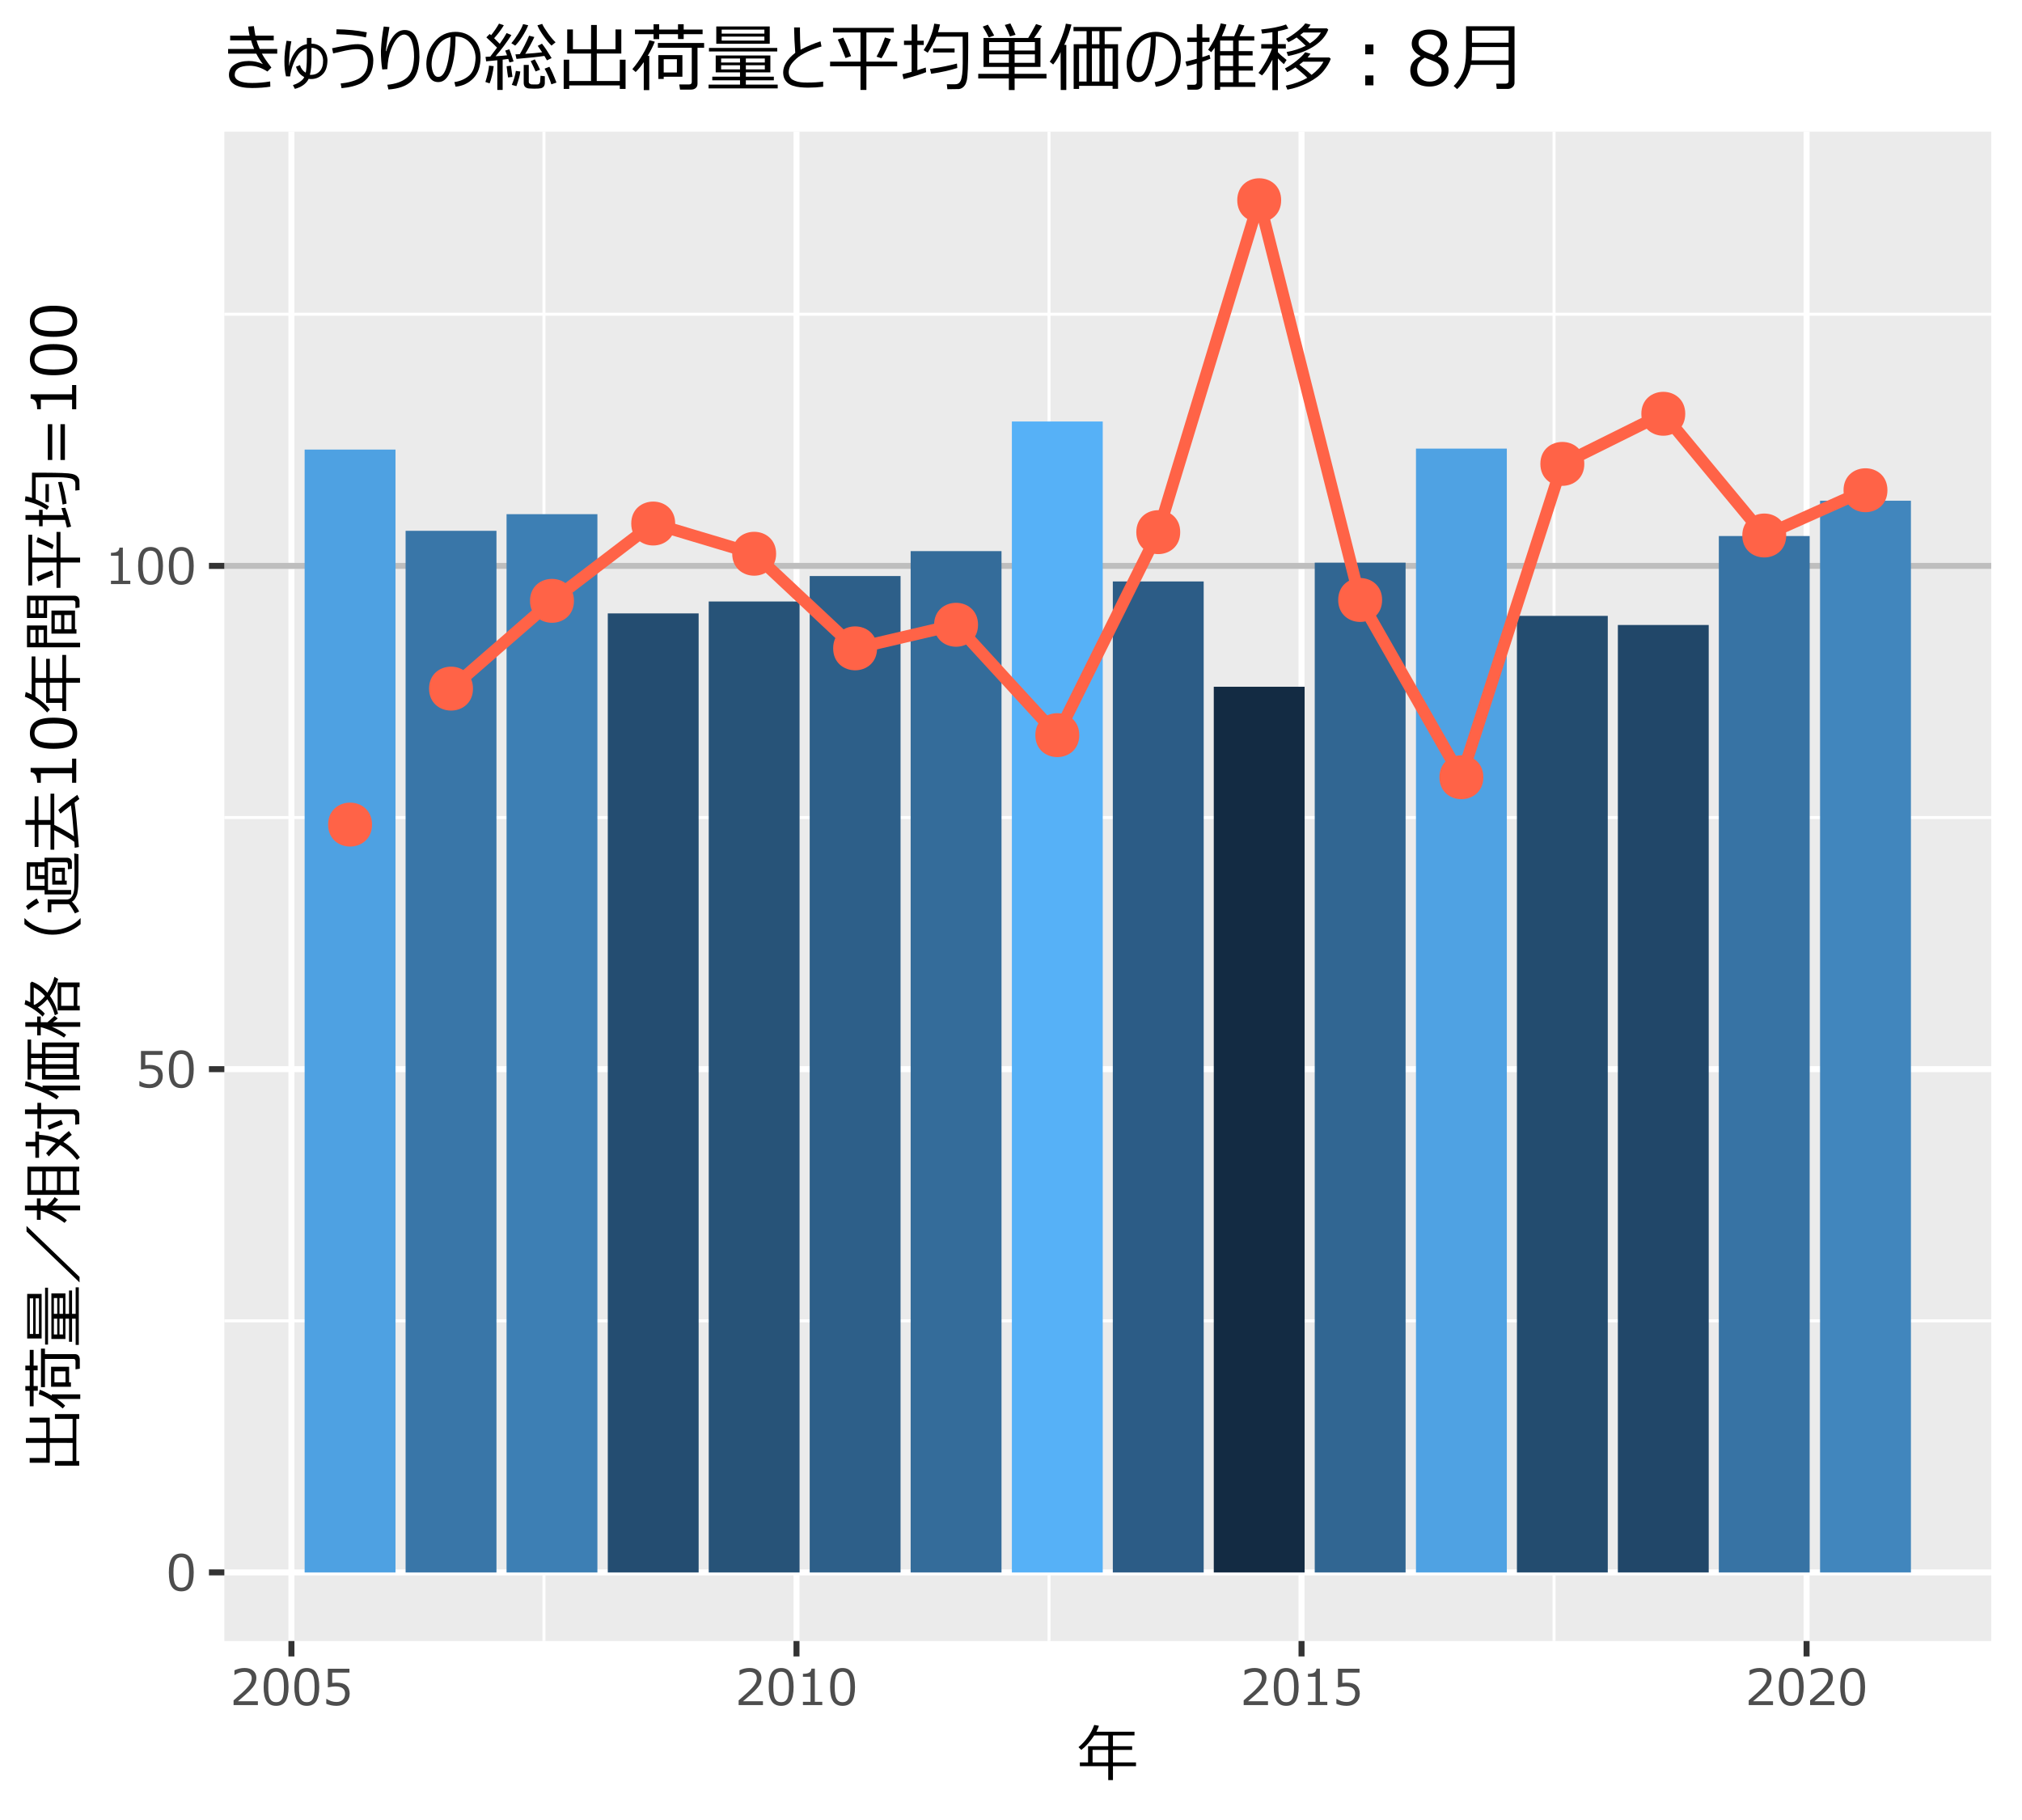 <?xml version="1.0" encoding="UTF-8"?> <svg xmlns="http://www.w3.org/2000/svg" xmlns:xlink="http://www.w3.org/1999/xlink" width="360pt" height="324pt" viewBox="0 0 360 324" version="1.1"><defs><g><symbol overflow="visible" id="glyph0-0"><path style="stroke:none;" d="M 1.102 0 L 1.102 -6.602 L 7.699 -6.602 L 7.699 0 Z M 1.648 -0.551 L 7.148 -0.551 L 7.148 -6.051 L 1.648 -6.051 Z M 1.648 -0.551 "></path></symbol><symbol overflow="visible" id="glyph0-1"><path style="stroke:none;" d="M 2.738 0.133 C 1.973 0.129 1.414 -0.141 1.055 -0.684 C 0.695 -1.227 0.516 -2.074 0.52 -3.23 C 0.516 -4.379 0.695 -5.23 1.059 -5.781 C 1.414 -6.328 1.973 -6.602 2.738 -6.605 C 3.488 -6.602 4.047 -6.328 4.406 -5.781 C 4.766 -5.23 4.945 -4.383 4.949 -3.238 C 4.945 -2.078 4.766 -1.227 4.41 -0.684 C 4.051 -0.141 3.492 0.129 2.738 0.133 Z M 2.738 -5.945 C 2.246 -5.941 1.891 -5.746 1.672 -5.363 C 1.445 -4.973 1.336 -4.262 1.34 -3.23 C 1.336 -2.199 1.445 -1.492 1.672 -1.105 C 1.891 -0.715 2.246 -0.52 2.738 -0.523 C 3.223 -0.52 3.578 -0.715 3.801 -1.105 C 4.016 -1.492 4.125 -2.203 4.129 -3.238 C 4.125 -4.25 4.016 -4.953 3.801 -5.352 C 3.582 -5.742 3.227 -5.941 2.738 -5.945 Z M 2.738 -5.945 "></path></symbol><symbol overflow="visible" id="glyph0-2"><path style="stroke:none;" d="M 0.738 -0.246 L 0.738 -1.105 L 0.809 -1.105 C 1.363 -0.738 1.941 -0.555 2.551 -0.559 C 3.012 -0.555 3.387 -0.688 3.668 -0.953 C 3.945 -1.215 4.082 -1.582 4.086 -2.055 C 4.082 -2.898 3.504 -3.32 2.344 -3.324 C 2.008 -3.32 1.566 -3.266 1.02 -3.152 L 1.02 -6.477 L 4.863 -6.477 L 4.863 -5.781 L 1.793 -5.781 L 1.793 -3.945 C 2.168 -3.977 2.422 -3.996 2.555 -4 C 3.324 -3.996 3.906 -3.828 4.309 -3.5 C 4.703 -3.164 4.902 -2.684 4.906 -2.051 C 4.902 -1.406 4.688 -0.879 4.258 -0.477 C 3.824 -0.07 3.262 0.129 2.57 0.133 C 1.891 0.129 1.281 0.004 0.738 -0.246 Z M 0.738 -0.246 "></path></symbol><symbol overflow="visible" id="glyph0-3"><path style="stroke:none;" d="M 4.59 0 L 1.145 0 L 1.145 -0.594 L 2.492 -0.594 L 2.492 -5.043 L 1.145 -5.043 L 1.145 -5.57 C 1.668 -5.57 2.047 -5.645 2.273 -5.793 C 2.5 -5.938 2.625 -6.172 2.656 -6.496 L 3.266 -6.496 L 3.266 -0.594 L 4.59 -0.594 Z M 4.59 0 "></path></symbol><symbol overflow="visible" id="glyph0-4"><path style="stroke:none;" d="M 4.957 0 L 0.629 0 L 0.629 -0.84 C 1.082 -1.23 1.598 -1.691 2.172 -2.215 C 2.742 -2.738 3.168 -3.199 3.445 -3.602 C 3.723 -3.996 3.859 -4.395 3.863 -4.797 C 3.859 -5.145 3.742 -5.418 3.512 -5.621 C 3.277 -5.816 2.961 -5.918 2.562 -5.918 C 1.969 -5.918 1.391 -5.73 0.828 -5.359 L 0.785 -5.359 L 0.785 -6.195 C 1.363 -6.469 1.961 -6.609 2.582 -6.609 C 3.234 -6.609 3.75 -6.449 4.125 -6.133 C 4.5 -5.816 4.688 -5.387 4.688 -4.84 C 4.688 -4.543 4.637 -4.262 4.543 -4 C 4.441 -3.73 4.293 -3.473 4.094 -3.223 C 3.887 -2.969 3.645 -2.699 3.363 -2.418 C 3.078 -2.133 2.426 -1.559 1.41 -0.691 L 4.957 -0.691 Z M 4.957 0 "></path></symbol><symbol overflow="visible" id="glyph1-0"><path style="stroke:none;" d="M 1.375 0 L 1.375 -8.25 L 9.625 -8.25 L 9.625 0 Z M 2.062 -0.688 L 8.938 -0.688 L 8.938 -7.562 L 2.062 -7.562 Z M 2.062 -0.688 "></path></symbol><symbol overflow="visible" id="glyph1-1"><path style="stroke:none;" d="M 0.531 -1.801 L 0.531 -2.48 L 1.992 -2.48 L 1.992 -5.355 L 5.582 -5.355 L 5.582 -7.273 L 3.09 -7.273 C 2.375 -6.18 1.609 -5.324 0.789 -4.703 L 0.285 -5.188 C 1.598 -6.297 2.531 -7.617 3.09 -9.148 L 3.93 -8.992 C 3.781 -8.59 3.633 -8.238 3.48 -7.938 L 10.258 -7.938 L 10.258 -7.273 L 6.422 -7.273 L 6.422 -5.355 L 9.836 -5.355 L 9.836 -4.703 L 6.422 -4.703 L 6.422 -2.48 L 10.527 -2.48 L 10.527 -1.801 L 6.422 -1.801 L 6.422 0.672 L 5.582 0.672 L 5.582 -1.801 Z M 2.797 -2.48 L 5.582 -2.48 L 5.582 -4.703 L 2.797 -4.703 Z M 2.797 -2.48 "></path></symbol><symbol overflow="visible" id="glyph2-0"><path style="stroke:none;" d="M 0 -1.375 L -8.25 -1.375 L -8.25 -9.625 L 0 -9.625 Z M -0.688 -2.062 L -0.688 -8.938 L -7.562 -8.938 L -7.562 -2.062 Z M -0.688 -2.062 "></path></symbol><symbol overflow="visible" id="glyph2-1"><path style="stroke:none;" d="M 0.531 -0.863 L -3.797 -0.863 L -3.797 -1.688 L -0.645 -1.688 L -0.645 -4.922 L -4.715 -4.926 L -4.715 -1.387 L -8.289 -1.387 L -8.289 -2.234 L -5.355 -2.234 L -5.355 -4.926 L -8.961 -4.93 L -8.961 -5.781 L -5.355 -5.781 L -5.355 -8.551 L -8.289 -8.551 L -8.289 -9.414 L -4.715 -9.414 L -4.715 -5.773 L -0.645 -5.77 L -0.645 -9.191 L -3.797 -9.191 L -3.797 -10.043 L 0.531 -10.043 L 0.531 -9.191 L 0.016 -9.191 L 0.016 -1.688 L 0.531 -1.688 Z M 0.531 -0.863 "></path></symbol><symbol overflow="visible" id="glyph2-2"><path style="stroke:none;" d="M -7.59 -7.672 L -6.871 -7.672 L -6.871 -6.828 L -7.59 -6.828 L -7.59 -4.035 L -6.848 -4.035 L -6.848 -3.203 L -7.59 -3.203 L -7.59 -0.441 L -8.277 -0.441 L -8.277 -3.203 L -9.062 -3.203 L -9.062 -4.035 L -8.277 -4.035 L -8.277 -6.828 L -9.062 -6.828 L -9.062 -7.672 L -8.277 -7.672 L -8.277 -10.473 L -7.59 -10.473 Z M 0.715 -1.746 L -3.438 -1.746 C -2.84 -1.344 -2.352 -0.941 -1.973 -0.543 L -2.406 -0.047 C -2.996 -0.566 -3.707 -1.07 -4.535 -1.566 C -5.363 -2.055 -6.078 -2.391 -6.68 -2.574 L -6.477 -3.383 C -5.84 -3.141 -5.141 -2.793 -4.371 -2.332 L -4.371 -2.562 L 0.715 -2.562 Z M 0.633 -8.754 L 0.633 -7.129 L -0.129 -7.016 L -0.129 -8.453 C -0.129 -8.727 -0.25 -8.863 -0.5 -8.867 L -5.57 -8.867 L -5.57 -3.84 L -6.277 -3.84 L -6.277 -10.699 L -5.57 -10.699 L -5.57 -9.723 L -0.23 -9.723 C 0.043 -9.719 0.25 -9.633 0.402 -9.457 C 0.555 -9.277 0.633 -9.043 0.633 -8.754 Z M -1.273 -4.703 L -0.945 -4.703 L -0.945 -3.91 L -4.48 -3.91 L -4.48 -7.477 L -1.273 -7.477 Z M -3.879 -6.66 L -3.879 -4.703 L -1.91 -4.703 L -1.91 -6.66 Z M -3.879 -6.66 "></path></symbol><symbol overflow="visible" id="glyph2-3"><path style="stroke:none;" d="M -6.164 -1.504 L -8.734 -1.504 L -8.734 -9.438 L -6.164 -9.438 Z M -7.672 -2.305 L -7.668 -8.641 L -8.266 -8.641 L -8.266 -2.305 Z M -7.23 -8.641 L -7.23 -2.305 L -6.641 -2.305 L -6.637 -8.641 Z M -5.023 -0.418 L -5.547 -0.418 L -5.547 -10.547 L -5.023 -10.547 Z M -0.105 -5.027 L -0.746 -5.027 L -0.746 -0.914 L -1.285 -0.914 L -1.285 -5.027 L -1.922 -5.027 L -1.922 -1.418 L -4.426 -1.418 L -4.426 -9.527 L -1.922 -9.527 L -1.922 -5.891 L -1.285 -5.891 L -1.285 -10.043 L -0.746 -10.043 L -0.746 -5.891 L -0.105 -5.891 L -0.105 -10.617 L 0.457 -10.617 L 0.457 -0.359 L -0.105 -0.359 Z M -3.383 -2.223 L -3.383 -5.027 L -3.98 -5.027 L -3.98 -2.223 Z M -3.383 -5.891 L -3.383 -8.707 L -3.98 -8.707 L -3.98 -5.891 Z M -2.98 -8.707 L -2.98 -5.891 L -2.363 -5.891 L -2.363 -8.707 Z M -2.98 -5.027 L -2.98 -2.223 L -2.363 -2.223 L -2.363 -5.027 Z M -2.98 -5.027 "></path></symbol><symbol overflow="visible" id="glyph2-4"><path style="stroke:none;" d="M -8.852 -10.539 L 0.586 -1.457 L 0.586 -0.492 L -8.852 -9.551 Z M -8.852 -10.539 "></path></symbol><symbol overflow="visible" id="glyph2-5"><path style="stroke:none;" d="M -4.445 -2.316 C -3.406 -1.855 -2.48 -1.27 -1.664 -0.555 L -2.09 -0.09 C -2.68 -0.539 -3.383 -0.977 -4.203 -1.402 C -5.016 -1.82 -5.727 -2.105 -6.332 -2.25 L -6.332 -0.629 L -7.004 -0.629 L -7.004 -2.316 L -9.137 -2.316 L -9.137 -3.168 L -7.004 -3.168 L -7.004 -4.445 L -6.332 -4.445 L -6.332 -3.168 L -5.211 -3.168 C -4.645 -3.629 -4.191 -4.129 -3.852 -4.672 L -3.223 -4.234 C -3.605 -3.793 -3.949 -3.438 -4.258 -3.168 L 0.691 -3.168 L 0.691 -2.316 Z M 0.043 -9.242 L 0.043 -5.914 L 0.531 -5.914 L 0.531 -5.082 L -8.691 -5.082 L -8.691 -10.086 L 0.531 -10.086 L 0.531 -9.242 Z M -6.055 -9.242 L -8.051 -9.242 L -8.051 -5.914 L -6.055 -5.914 Z M -3.426 -5.914 L -3.426 -9.242 L -5.414 -9.242 L -5.414 -5.914 Z M -0.602 -5.914 L -0.602 -9.242 L -2.797 -9.242 L -2.797 -5.914 Z M -0.602 -5.914 "></path></symbol><symbol overflow="visible" id="glyph2-6"><path style="stroke:none;" d="M -6.25 -10.453 L -6.25 -9.297 L -0.355 -9.297 C -0.102 -9.293 0.109 -9.199 0.285 -9.016 C 0.457 -8.824 0.543 -8.605 0.547 -8.363 L 0.547 -6.66 L -0.184 -6.57 L -0.184 -7.98 C -0.18 -8.105 -0.219 -8.215 -0.297 -8.309 C -0.371 -8.402 -0.469 -8.449 -0.586 -8.453 L -6.25 -8.453 L -6.25 -5.871 L -6.918 -5.871 L -6.918 -8.453 L -9.125 -8.453 L -9.125 -9.297 L -6.918 -9.297 L -6.918 -10.453 Z M -1.305 -5.438 L -0.789 -4.754 C -1.137 -4.504 -1.641 -4.086 -2.305 -3.492 C -1.07 -2.73 -0.09 -1.809 0.645 -0.734 L 0.117 -0.297 C -0.75 -1.441 -1.754 -2.328 -2.895 -2.953 C -3.73 -2.168 -4.387 -1.492 -4.871 -0.926 L -5.367 -1.477 C -5.039 -1.875 -4.465 -2.484 -3.652 -3.312 C -4.637 -3.715 -5.629 -3.926 -6.621 -3.941 L -6.621 -0.676 L -7.281 -0.676 L -7.281 -2.695 L -9 -2.695 L -9 -3.508 L -7.281 -3.508 L -7.281 -5.344 L -6.621 -5.344 L -6.621 -4.754 C -5.316 -4.699 -4.125 -4.418 -3.051 -3.906 C -2.336 -4.59 -1.754 -5.102 -1.305 -5.438 Z M -2.664 -7.414 L -2.375 -6.621 C -3.191 -6.348 -4.012 -6.027 -4.828 -5.66 L -5.109 -6.387 C -4.375 -6.738 -3.559 -7.078 -2.664 -7.414 Z M -2.664 -7.414 "></path></symbol><symbol overflow="visible" id="glyph2-7"><path style="stroke:none;" d="M 0.691 -1.691 L -4.941 -1.672 C -4.254 -1.391 -3.637 -1.023 -3.09 -0.57 L -3.508 -0.066 C -4.199 -0.562 -5.16 -1.062 -6.395 -1.562 C -7.621 -2.059 -8.539 -2.355 -9.148 -2.453 L -9.012 -3.289 C -8.027 -3.043 -7.023 -2.688 -6.004 -2.219 L -6.004 -2.52 L 0.691 -2.52 Z M 0.074 -9.391 L 0.074 -4.414 L 0.531 -4.414 L 0.531 -3.609 L -6.098 -3.609 L -6.098 -5.527 L -8.035 -5.527 L -8.035 -3.59 L -8.664 -3.59 L -8.664 -10.719 L -8.035 -10.719 L -8.035 -8.211 L -6.098 -8.211 L -6.098 -10.195 L 0.52 -10.195 L 0.52 -9.391 Z M -6.098 -6.316 L -6.098 -7.434 L -8.035 -7.434 L -8.035 -6.316 Z M -0.562 -4.414 L -0.562 -5.527 L -5.477 -5.527 L -5.477 -4.414 Z M -0.562 -6.316 L -0.562 -7.434 L -5.477 -7.434 L -5.477 -6.316 Z M -0.562 -8.211 L -0.562 -9.391 L -5.477 -9.391 L -5.477 -8.211 Z M -0.562 -8.211 "></path></symbol><symbol overflow="visible" id="glyph2-8"><path style="stroke:none;" d="M -4.68 -7.48 C -3.996 -6.531 -3.516 -5.48 -3.234 -4.324 L -3.809 -4.043 C -4.066 -5.059 -4.508 -6.008 -5.141 -6.898 C -5.68 -6.266 -6.242 -5.781 -6.828 -5.445 C -6.305 -5.047 -5.898 -4.68 -5.602 -4.336 L -5.984 -3.809 C -6.336 -4.191 -6.82 -4.594 -7.438 -5.016 C -8.047 -5.438 -8.633 -5.754 -9.195 -5.973 L -9.047 -6.77 C -8.746 -6.645 -8.457 -6.508 -8.188 -6.355 L -8.188 -9.766 L -7.91 -10.031 C -6.879 -9.672 -5.953 -9.016 -5.141 -8.066 C -4.527 -8.988 -4.109 -9.93 -3.887 -10.887 L -3.211 -10.496 C -3.523 -9.406 -4.012 -8.402 -4.68 -7.48 Z M -5.574 -7.453 C -6.121 -8.105 -6.785 -8.621 -7.566 -9 L -7.566 -5.973 L -7.434 -5.887 C -6.742 -6.238 -6.121 -6.762 -5.574 -7.453 Z M -4.168 -1.922 C -3.34 -1.582 -2.551 -1.133 -1.801 -0.574 L -2.172 -0.07 C -2.629 -0.406 -3.289 -0.766 -4.152 -1.148 C -5.012 -1.531 -5.734 -1.789 -6.32 -1.93 L -6.32 -0.461 L -6.961 -0.461 L -6.961 -1.988 L -9.07 -1.988 L -9.07 -2.809 L -6.961 -2.809 L -6.961 -3.828 L -6.32 -3.828 L -6.32 -2.809 L -5.125 -2.809 C -4.828 -3.039 -4.41 -3.418 -3.871 -3.941 L -3.293 -3.48 C -3.496 -3.289 -3.777 -3.062 -4.141 -2.809 L 0.715 -2.809 L 0.715 -1.988 L -4.324 -1.988 Z M 0.188 -9.047 L 0.188 -5.727 L 0.625 -5.727 L 0.625 -4.914 L -3.312 -4.914 L -3.312 -9.887 L 0.602 -9.887 L 0.602 -9.047 Z M -0.449 -5.727 L -0.449 -9.047 L -2.676 -9.047 L -2.676 -5.727 Z M -0.449 -5.727 "></path></symbol><symbol overflow="visible" id="glyph2-9"><path style="stroke:none;" d="M 0.777 -10.316 L 0.777 -9.258 C -0.719 -8.012 -2.383 -7.387 -4.227 -7.391 C -6.047 -7.387 -7.715 -8.012 -9.227 -9.258 L -9.227 -10.316 L -9.172 -10.316 C -8.625 -9.727 -7.961 -9.25 -7.18 -8.883 C -6.246 -8.445 -5.262 -8.227 -4.227 -8.227 C -3.18 -8.227 -2.191 -8.445 -1.258 -8.883 C -0.473 -9.25 0.188 -9.727 0.734 -10.316 Z M 0.777 -10.316 "></path></symbol><symbol overflow="visible" id="glyph2-10"><path style="stroke:none;" d="M -7.043 -2.832 L -6.621 -2.066 C -7.289 -1.719 -7.938 -1.293 -8.566 -0.789 L -8.949 -1.473 C -8.277 -2.02 -7.645 -2.473 -7.043 -2.832 Z M -0.777 -9.199 L -0.777 -8.125 L -1.488 -8.035 L -1.488 -8.867 C -1.488 -9.141 -1.605 -9.281 -1.844 -9.281 L -5.031 -9.281 L -5.031 -4.344 L -0.902 -4.344 L -0.902 -3.562 L -5.641 -3.562 L -5.641 -4.324 L -8.812 -4.324 L -8.812 -9.281 L -5.641 -9.281 L -5.641 -10.086 L -1.609 -10.086 C -1.355 -10.082 -1.152 -10 -1.004 -9.84 C -0.848 -9.672 -0.773 -9.461 -0.777 -9.199 Z M -5.641 -5.098 L -5.641 -6.305 L -7.332 -6.305 L -7.332 -8.496 L -8.207 -8.496 L -8.207 -5.098 Z M -5.641 -6.992 L -5.641 -8.496 L -6.816 -8.496 L -6.816 -6.992 Z M -0.363 -10.859 L 0.398 -10.715 L 0.398 -7.273 C 0.391 -6.094 0.375 -5.316 0.355 -4.934 C 0.332 -4.547 0.273 -4.113 0.176 -3.637 C -0.059 -2.922 -0.371 -2.469 -0.77 -2.277 C -0.168 -1.648 0.258 -1.062 0.52 -0.516 L -0.242 -0.184 C -0.348 -0.41 -0.516 -0.703 -0.738 -1.062 C -0.961 -1.414 -1.141 -1.668 -1.285 -1.82 L -4.426 -1.82 L -4.426 -0.391 L -5.086 -0.391 L -5.086 -2.66 L -1.734 -2.66 C -1.477 -2.66 -1.254 -2.727 -1.07 -2.863 C -0.879 -3 -0.719 -3.219 -0.594 -3.523 C -0.461 -3.82 -0.383 -4.188 -0.355 -4.621 C -0.324 -5.051 -0.309 -5.965 -0.312 -7.367 C -0.309 -9.047 -0.328 -10.211 -0.363 -10.859 Z M -2.023 -6.016 L -1.695 -6.016 L -1.695 -5.305 L -4.27 -5.305 L -4.27 -8.305 L -2.023 -8.305 Z M -3.727 -7.586 L -3.727 -6.016 L -2.562 -6.016 L -2.562 -7.586 Z M -3.727 -7.586 "></path></symbol><symbol overflow="visible" id="glyph2-11"><path style="stroke:none;" d="M 0.469 -1 L -0.273 -0.863 C -0.277 -1.059 -0.297 -1.41 -0.332 -1.918 C -0.75 -2.215 -1.324 -2.578 -2.059 -3 C -2.785 -3.422 -3.402 -3.746 -3.91 -3.977 L -3.91 -0.516 L -4.582 -0.516 L -4.582 -4.941 L -6.727 -4.941 L -6.727 -1.012 L -7.406 -1.012 L -7.406 -4.941 L -9.035 -4.941 L -9.035 -5.812 L -7.406 -5.812 L -7.406 -10.023 L -6.723 -10.023 L -6.727 -5.812 L -4.582 -5.812 L -4.582 -10.496 L -3.91 -10.496 L -3.91 -4.93 C -2.625 -4.312 -1.457 -3.641 -0.402 -2.906 C -0.578 -5.336 -0.758 -7.172 -0.941 -8.422 C -1.762 -7.805 -2.383 -7.309 -2.809 -6.934 L -3.199 -7.621 C -2.461 -8.309 -1.332 -9.199 0.188 -10.289 L 0.559 -9.539 C 0.441 -9.469 0.16 -9.254 -0.301 -8.898 C -0.105 -7.637 0.148 -5.004 0.469 -1 Z M 0.469 -1 "></path></symbol><symbol overflow="visible" id="glyph2-12"><path style="stroke:none;" d="M 0 -5.734 L 0 -1.43 L -0.742 -1.43 L -0.742 -3.117 L -6.305 -3.117 L -6.305 -1.43 L -6.961 -1.43 C -6.961 -2.086 -7.055 -2.555 -7.242 -2.84 C -7.426 -3.121 -7.719 -3.281 -8.121 -3.32 L -8.121 -4.082 L -0.742 -4.082 L -0.742 -5.734 Z M 0 -5.734 "></path></symbol><symbol overflow="visible" id="glyph2-13"><path style="stroke:none;" d="M 0.168 -3.422 C 0.164 -2.469 -0.172 -1.766 -0.852 -1.32 C -1.531 -0.867 -2.594 -0.645 -4.039 -0.648 C -5.477 -0.645 -6.539 -0.871 -7.227 -1.324 C -7.906 -1.773 -8.25 -2.473 -8.254 -3.422 C -8.25 -4.363 -7.906 -5.059 -7.227 -5.512 C -6.539 -5.961 -5.48 -6.188 -4.051 -6.188 C -2.598 -6.188 -1.535 -5.961 -0.855 -5.516 C -0.176 -5.062 0.164 -4.367 0.168 -3.422 Z M -7.434 -3.422 C -7.43 -2.809 -7.188 -2.363 -6.703 -2.09 C -6.219 -1.812 -5.328 -1.676 -4.039 -1.676 C -2.754 -1.676 -1.871 -1.812 -1.387 -2.09 C -0.898 -2.363 -0.656 -2.809 -0.656 -3.422 C -0.656 -4.031 -0.898 -4.473 -1.387 -4.75 C -1.871 -5.02 -2.758 -5.156 -4.051 -5.16 C -5.309 -5.156 -6.188 -5.02 -6.688 -4.75 C -7.18 -4.477 -7.43 -4.035 -7.434 -3.422 Z M -7.434 -3.422 "></path></symbol><symbol overflow="visible" id="glyph2-14"><path style="stroke:none;" d="M -1.801 -0.531 L -2.48 -0.531 L -2.48 -1.992 L -5.355 -1.992 L -5.355 -5.582 L -7.273 -5.582 L -7.273 -3.09 C -6.18 -2.375 -5.324 -1.609 -4.703 -0.789 L -5.188 -0.285 C -6.297 -1.598 -7.617 -2.531 -9.148 -3.09 L -8.992 -3.934 C -8.59 -3.781 -8.238 -3.633 -7.938 -3.48 L -7.938 -10.258 L -7.273 -10.258 L -7.273 -6.426 L -5.355 -6.422 L -5.355 -9.836 L -4.703 -9.836 L -4.703 -6.422 L -2.48 -6.422 L -2.48 -10.527 L -1.801 -10.527 L -1.801 -6.422 L 0.672 -6.422 L 0.672 -5.582 L -1.801 -5.582 Z M -2.48 -2.797 L -2.48 -5.582 L -4.703 -5.582 L -4.703 -2.797 Z M -2.48 -2.797 "></path></symbol><symbol overflow="visible" id="glyph2-15"><path style="stroke:none;" d="M -5.195 -1.699 L 0.688 -1.695 L 0.688 -0.891 L -8.77 -0.891 L -8.77 -4.77 L -5.195 -4.77 Z M -7.258 -1.699 L -7.258 -3.984 L -8.176 -3.984 L -8.176 -1.699 Z M -6.707 -3.984 L -6.707 -1.699 L -5.805 -1.699 L -5.805 -3.984 Z M 0.586 -9.047 L 0.586 -7.98 L -0.145 -7.859 L -0.145 -8.855 C -0.141 -8.949 -0.176 -9.039 -0.254 -9.117 C -0.324 -9.195 -0.406 -9.234 -0.5 -9.238 L -5.195 -9.238 L -5.195 -6.105 L -8.77 -6.105 L -8.77 -10.066 L -0.312 -10.066 C -0.031 -10.066 0.184 -9.973 0.348 -9.785 C 0.504 -9.598 0.586 -9.352 0.586 -9.047 Z M -7.258 -6.902 L -7.258 -9.238 L -8.176 -9.238 L -8.176 -6.902 Z M -6.707 -9.238 L -6.707 -6.902 L -5.805 -6.902 L -5.805 -9.238 Z M -0.219 -4.098 L 0.039 -4.098 L 0.039 -3.324 L -4.414 -3.324 L -4.414 -7.43 L -0.219 -7.43 Z M -2.691 -6.621 L -3.824 -6.621 L -3.824 -4.098 L -2.691 -4.098 Z M -0.836 -4.098 L -0.836 -6.621 L -2.117 -6.621 L -2.117 -4.098 Z M -0.836 -4.098 "></path></symbol><symbol overflow="visible" id="glyph2-16"><path style="stroke:none;" d="M -2.812 -0.473 L -3.512 -0.473 L -3.512 -4.984 L -7.844 -4.984 L -7.844 -0.902 L -8.523 -0.902 L -8.523 -9.93 L -7.84 -9.93 L -7.844 -5.859 L -3.512 -5.859 L -3.512 -10.426 L -2.812 -10.426 L -2.812 -5.859 L 0.688 -5.859 L 0.688 -4.984 L -2.812 -4.984 Z M -4.016 -8.094 L -4.254 -7.363 C -5.035 -7.801 -5.984 -8.215 -7.102 -8.609 L -6.844 -9.484 C -5.602 -8.953 -4.656 -8.488 -4.016 -8.094 Z M -4.051 -2.762 C -5.125 -2.355 -6.039 -1.977 -6.789 -1.617 L -7.078 -2.43 C -6.492 -2.719 -5.574 -3.102 -4.328 -3.582 Z M -4.051 -2.762 "></path></symbol><symbol overflow="visible" id="glyph2-17"><path style="stroke:none;" d="M 0.582 -6.875 L -0.16 -6.789 L -0.156 -7.625 C -0.148 -7.906 -0.156 -8.113 -0.18 -8.238 C -0.199 -8.363 -0.258 -8.484 -0.355 -8.602 C -0.453 -8.719 -0.594 -8.812 -0.773 -8.887 C -0.953 -8.953 -1.246 -9.016 -1.66 -9.07 C -2.066 -9.125 -2.605 -9.152 -3.27 -9.152 L -5.461 -9.152 C -6.02 -9.152 -6.605 -9.148 -7.219 -9.141 L -7.219 -5.246 C -6.43 -4.934 -5.637 -4.504 -4.84 -3.957 L -5.219 -3.352 C -6.445 -4.168 -7.754 -4.691 -9.148 -4.926 L -9.035 -5.781 C -8.699 -5.715 -8.312 -5.613 -7.879 -5.48 L -7.879 -9.965 L -5.586 -9.965 C -4.344 -9.961 -3.309 -9.945 -2.477 -9.914 C -1.645 -9.883 -1.07 -9.828 -0.754 -9.758 C -0.434 -9.684 -0.184 -9.586 -0.008 -9.465 C 0.172 -9.336 0.305 -9.195 0.398 -9.035 C 0.492 -8.875 0.543 -8.73 0.555 -8.602 C 0.562 -8.469 0.57 -7.891 0.582 -6.875 Z M -0.914 -0.383 L -1.656 -0.199 C -1.75 -0.621 -1.863 -1.078 -2 -1.57 L -5.984 -1.57 L -5.984 -0.434 L -6.621 -0.434 L -6.621 -1.57 L -9.035 -1.57 L -9.035 -2.422 L -6.621 -2.422 L -6.621 -3.367 L -5.984 -3.367 L -5.984 -2.422 L -2.246 -2.422 C -2.406 -2.973 -2.539 -3.391 -2.637 -3.668 L -1.953 -3.723 C -1.703 -3.137 -1.359 -2.023 -0.914 -0.383 Z M -4.871 -4.758 L -5.477 -4.758 L -5.477 -7.945 L -4.871 -7.945 Z M -1.707 -4.473 L -2.426 -4.297 C -2.648 -5.742 -2.918 -7.074 -3.234 -8.293 L -2.574 -8.348 C -2.223 -7.25 -1.934 -5.957 -1.707 -4.473 Z M -1.707 -4.473 "></path></symbol><symbol overflow="visible" id="glyph2-18"><path style="stroke:none;" d="M -4.27 -7.605 L -4.27 -1.234 L -5.066 -1.234 L -5.066 -7.605 Z M -2.016 -7.605 L -2.016 -1.234 L -2.809 -1.234 L -2.809 -7.605 Z M -2.016 -7.605 "></path></symbol><symbol overflow="visible" id="glyph3-0"><path style="stroke:none;" d="M 1.648 0 L 1.648 -9.898 L 11.551 -9.898 L 11.551 0 Z M 2.477 -0.824 L 10.727 -0.824 L 10.727 -9.074 L 2.477 -9.074 Z M 2.477 -0.824 "></path></symbol><symbol overflow="visible" id="glyph3-1"><path style="stroke:none;" d="M 8.379 -3.172 L 7.672 -2.457 C 7.199 -2.766 6.695 -3.016 6.16 -3.207 C 5.621 -3.391 5.078 -3.484 4.523 -3.488 C 3.602 -3.484 2.926 -3.34 2.496 -3.051 C 2.066 -2.758 1.852 -2.359 1.852 -1.852 C 1.852 -1.402 2.102 -1.051 2.609 -0.797 C 3.113 -0.543 3.895 -0.414 4.949 -0.418 C 5.984 -0.414 7.055 -0.508 8.16 -0.691 L 8.188 0.238 C 7.227 0.395 6.141 0.473 4.926 0.477 C 3.586 0.473 2.566 0.277 1.867 -0.117 C 1.168 -0.516 0.82 -1.094 0.82 -1.852 C 0.82 -2.656 1.148 -3.27 1.812 -3.695 C 2.473 -4.117 3.332 -4.328 4.383 -4.332 C 5.266 -4.328 6.09 -4.145 6.863 -3.777 C 6.43 -4.328 6.039 -4.949 5.684 -5.641 L 0.672 -5.641 L 0.672 -6.473 L 5.305 -6.473 C 5.078 -7 4.898 -7.512 4.758 -8.012 L 1.039 -8.012 L 1.039 -8.844 L 4.5 -8.844 C 4.379 -9.391 4.289 -9.93 4.234 -10.453 L 5.258 -10.543 C 5.363 -9.77 5.457 -9.203 5.535 -8.844 L 8.797 -8.844 L 8.797 -8.012 L 5.734 -8.012 C 5.848 -7.559 6.039 -7.047 6.305 -6.473 L 9.418 -6.473 L 9.418 -5.641 L 6.684 -5.641 C 7.043 -4.977 7.609 -4.152 8.379 -3.172 Z M 8.379 -3.172 "></path></symbol><symbol overflow="visible" id="glyph3-2"><path style="stroke:none;" d="M 2.605 0.633 L 2.262 -0.039 C 3.066 -0.293 3.672 -0.66 4.086 -1.141 C 4.141 -1.211 4.203 -1.316 4.273 -1.457 C 4.23 -1.48 4.191 -1.508 4.156 -1.539 C 3.492 -1.918 3.043 -2.508 2.809 -3.312 L 3.512 -3.602 C 3.68 -3.008 4.023 -2.559 4.539 -2.25 C 4.664 -2.914 4.73 -3.77 4.738 -4.82 L 4.738 -6.555 C 4.539 -6.492 4.375 -6.434 4.242 -6.375 C 3.766 -6.082 3.426 -5.789 3.223 -5.496 C 3.02 -5.199 2.836 -4.902 2.68 -4.609 C 2.516 -4.309 2.344 -3.891 2.164 -3.355 C 1.977 -2.816 1.844 -2.227 1.758 -1.586 L 1.031 -1.598 C 0.84 -2.387 0.742 -3.273 0.746 -4.262 C 0.742 -5.387 0.871 -6.613 1.129 -7.934 L 1.98 -7.832 C 1.699 -6.457 1.559 -4.977 1.559 -3.391 C 1.754 -4.402 2.152 -5.297 2.754 -6.078 C 3.258 -6.75 3.918 -7.168 4.738 -7.328 L 4.738 -8.438 L 5.562 -8.438 L 5.562 -7.406 C 6.055 -7.414 6.5 -7.305 6.891 -7.082 C 7.336 -6.852 7.695 -6.504 7.969 -6.043 C 8.242 -5.574 8.387 -5.066 8.406 -4.52 C 8.406 -3.371 8.121 -2.52 7.551 -1.961 C 6.977 -1.398 6.289 -1.117 5.484 -1.121 C 5.297 -1.117 5.152 -1.133 5.059 -1.16 C 5.016 -1.082 4.98 -1.008 4.945 -0.941 C 4.488 -0.188 3.707 0.336 2.605 0.633 Z M 5.277 -1.863 C 5.34 -1.863 5.391 -1.863 5.434 -1.863 C 6.121 -1.863 6.668 -2.09 7.066 -2.547 C 7.465 -3 7.652 -3.652 7.633 -4.5 C 7.617 -5.062 7.41 -5.582 7.012 -6.066 C 6.633 -6.457 6.148 -6.668 5.562 -6.691 L 5.562 -4.781 C 5.559 -3.574 5.465 -2.602 5.277 -1.863 Z M 5.277 -1.863 "></path></symbol><symbol overflow="visible" id="glyph3-3"><path style="stroke:none;" d="M 6.703 -9.43 L 6.535 -8.52 C 5.973 -8.676 5.137 -8.816 4.023 -8.945 C 3.359 -9.012 2.445 -9.066 1.277 -9.105 L 1.309 -9.977 C 2.203 -9.973 3.145 -9.922 4.125 -9.824 C 4.859 -9.762 5.719 -9.629 6.703 -9.43 Z M 7.855 -4.445 C 7.852 -2.668 7.188 -1.336 5.867 -0.453 C 4.883 0.055 3.664 0.371 2.203 0.508 L 2.043 -0.328 C 3.363 -0.461 4.441 -0.746 5.277 -1.191 C 5.902 -1.57 6.336 -2.047 6.574 -2.613 C 6.809 -3.176 6.914 -3.805 6.891 -4.5 C 6.852 -5.156 6.645 -5.66 6.277 -6.02 C 5.895 -6.316 5.461 -6.457 4.969 -6.438 C 4.523 -6.453 3.828 -6.367 2.883 -6.18 C 2.297 -6.043 1.57 -5.875 0.711 -5.68 L 0.516 -6.602 C 1.352 -6.785 2.121 -6.938 2.828 -7.059 C 3.723 -7.25 4.5 -7.34 5.164 -7.328 C 5.922 -7.324 6.543 -7.105 7.02 -6.672 C 7.574 -6.16 7.852 -5.418 7.855 -4.445 Z M 7.855 -4.445 "></path></symbol><symbol overflow="visible" id="glyph3-4"><path style="stroke:none;" d="M 2.113 0.742 L 1.914 -0.102 C 3.406 -0.242 4.562 -0.656 5.379 -1.34 C 6.195 -2.016 6.625 -3.254 6.676 -5.059 C 6.684 -6.129 6.555 -7.051 6.281 -7.816 C 6.008 -8.582 5.551 -8.988 4.91 -9.043 C 4.527 -9.031 4.133 -8.824 3.734 -8.418 C 3.328 -8.008 2.941 -7.328 2.566 -6.375 C 2.191 -5.422 1.977 -4.258 1.926 -2.883 L 1.012 -2.824 C 0.852 -3.809 0.773 -4.918 0.773 -6.156 C 0.859 -7.73 1.027 -9.168 1.277 -10.469 L 2.293 -10.375 C 2.004 -8.816 1.789 -7.387 1.648 -6.086 L 1.723 -6.086 C 2.051 -7.25 2.496 -8.168 3.059 -8.84 C 3.617 -9.508 4.27 -9.844 5.016 -9.848 C 5.914 -9.844 6.574 -9.426 7.004 -8.598 C 7.426 -7.762 7.637 -6.566 7.633 -5.008 C 7.594 -2.996 7.113 -1.566 6.191 -0.715 C 5.266 0.137 3.906 0.621 2.113 0.742 Z M 2.113 0.742 "></path></symbol><symbol overflow="visible" id="glyph3-5"><path style="stroke:none;" d="M 5.762 0.25 L 5.551 -0.574 C 6.645 -0.746 7.535 -1.148 8.223 -1.785 C 8.902 -2.414 9.273 -3.457 9.332 -4.918 C 9.289 -6.004 8.938 -6.91 8.281 -7.629 C 7.621 -8.344 6.781 -8.695 5.754 -8.688 C 5.754 -6.371 5.492 -4.441 4.977 -2.898 C 4.457 -1.348 3.699 -0.574 2.695 -0.578 C 1.984 -0.574 1.449 -0.883 1.094 -1.508 C 0.738 -2.125 0.562 -2.887 0.562 -3.785 C 0.562 -5.254 1.047 -6.574 2.023 -7.754 C 2.996 -8.926 4.246 -9.516 5.77 -9.52 C 7.035 -9.516 8.094 -9.09 8.941 -8.242 C 9.789 -7.391 10.211 -6.309 10.215 -5 C 10.211 -3.383 9.789 -2.137 8.941 -1.262 C 8.094 -0.387 7.031 0.113 5.762 0.25 Z M 4.867 -8.578 C 3.879 -8.379 3.074 -7.816 2.453 -6.891 C 1.828 -5.965 1.508 -4.91 1.496 -3.73 C 1.508 -3.102 1.621 -2.57 1.828 -2.137 C 2.035 -1.699 2.324 -1.488 2.695 -1.508 C 3.328 -1.488 3.836 -2.148 4.223 -3.484 C 4.605 -4.816 4.82 -6.516 4.867 -8.578 Z M 4.867 -8.578 "></path></symbol><symbol overflow="visible" id="glyph3-6"><path style="stroke:none;" d="M 2.422 0.82 L 2.422 -4.465 L 0.434 -4.273 L 0.32 -5.066 L 1.168 -5.117 C 1.52 -5.562 1.922 -6.094 2.371 -6.711 C 2.078 -7.027 1.445 -7.637 0.469 -8.539 L 1.062 -9.145 L 1.316 -8.922 C 1.879 -9.633 2.348 -10.32 2.719 -10.988 L 3.582 -10.691 C 3.113 -9.914 2.539 -9.148 1.855 -8.391 C 2.281 -7.965 2.613 -7.629 2.855 -7.387 C 3.414 -8.188 3.824 -8.828 4.078 -9.309 L 4.93 -8.945 C 4.059 -7.594 3.121 -6.336 2.109 -5.176 C 2.988 -5.23 3.668 -5.289 4.152 -5.344 C 4.012 -5.742 3.902 -6.023 3.828 -6.188 L 4.562 -6.414 C 4.684 -6.156 4.934 -5.438 5.316 -4.262 L 4.582 -4.074 L 4.371 -4.699 C 4.035 -4.652 3.699 -4.609 3.371 -4.57 L 3.371 0.82 Z M 12.066 -7.07 C 11.629 -7.492 11.16 -8.062 10.656 -8.781 C 10.148 -9.496 9.781 -10.129 9.559 -10.68 L 10.41 -10.938 C 10.613 -10.488 10.961 -9.926 11.453 -9.246 C 11.941 -8.566 12.387 -8.039 12.793 -7.664 Z M 5.602 -7.07 L 4.918 -7.504 C 5.301 -7.938 5.711 -8.5 6.148 -9.195 C 6.578 -9.883 6.867 -10.453 7.008 -10.898 L 7.922 -10.691 C 7.656 -10.039 7.301 -9.367 6.859 -8.676 C 6.414 -7.98 5.996 -7.445 5.602 -7.07 Z M 5.832 -4.703 L 5.645 -5.512 C 5.766 -5.512 6.027 -5.523 6.426 -5.551 C 7.016 -6.547 7.566 -7.645 8.082 -8.836 L 9.012 -8.598 C 8.57 -7.629 8.031 -6.633 7.395 -5.609 C 8.598 -5.688 9.598 -5.777 10.402 -5.879 C 10.113 -6.32 9.852 -6.707 9.617 -7.031 L 10.371 -7.414 C 10.852 -6.812 11.422 -5.961 12.09 -4.852 L 11.262 -4.445 C 11.156 -4.637 11 -4.898 10.801 -5.234 C 9.703 -5.066 8.047 -4.891 5.832 -4.703 Z M 9.234 -2.469 C 9.062 -2.883 8.773 -3.5 8.367 -4.312 L 9.102 -4.621 C 9.461 -3.977 9.773 -3.363 10.035 -2.777 Z M 7.121 -3.629 L 8.023 -3.629 L 8.023 -0.652 C 8.02 -0.488 8.078 -0.371 8.199 -0.293 C 8.316 -0.215 8.422 -0.172 8.516 -0.164 C 8.605 -0.156 8.93 -0.152 9.48 -0.156 C 9.645 -0.152 9.77 -0.191 9.863 -0.27 C 9.953 -0.348 10.012 -0.465 10.039 -0.625 C 10.059 -0.781 10.086 -1.141 10.113 -1.703 L 10.879 -1.617 L 10.879 -0.426 C 10.875 -0.172 10.816 0.031 10.699 0.191 C 10.578 0.352 10.406 0.461 10.188 0.516 C 9.965 0.57 9.559 0.598 8.965 0.598 C 8.625 0.598 8.332 0.586 8.09 0.562 L 8.055 0.562 C 7.43 0.496 7.117 0.156 7.121 -0.465 Z M 1.051 -0.355 L 0.297 -0.598 C 0.676 -1.793 0.895 -2.762 0.949 -3.508 L 1.777 -3.41 C 1.727 -2.934 1.629 -2.375 1.477 -1.738 C 1.324 -1.098 1.18 -0.637 1.051 -0.355 Z M 4.336 -1.406 C 4.262 -1.852 4.176 -2.516 4.078 -3.398 L 4.848 -3.492 L 5.117 -1.5 Z M 12.039 -0.18 C 11.949 -0.512 11.77 -0.988 11.5 -1.605 C 11.23 -2.219 11.012 -2.672 10.84 -2.965 L 11.691 -3.305 C 12.023 -2.758 12.445 -1.816 12.953 -0.488 Z M 5.82 0.141 L 4.996 -0.082 C 5.371 -0.953 5.613 -1.781 5.723 -2.566 L 6.516 -2.457 C 6.426 -1.727 6.191 -0.863 5.82 0.141 Z M 5.82 0.141 "></path></symbol><symbol overflow="visible" id="glyph3-7"><path style="stroke:none;" d="M 1.039 0.637 L 1.039 -4.559 L 2.023 -4.559 L 2.023 -0.773 L 5.902 -0.773 L 5.91 -5.66 L 1.664 -5.66 L 1.664 -9.945 L 2.68 -9.945 L 2.68 -6.426 L 5.91 -6.426 L 5.918 -10.75 L 6.934 -10.75 L 6.934 -6.426 L 10.262 -6.426 L 10.262 -9.945 L 11.297 -9.945 L 11.297 -5.66 L 6.93 -5.66 L 6.922 -0.773 L 11.027 -0.773 L 11.027 -4.559 L 12.055 -4.559 L 12.055 0.637 L 11.027 0.637 L 11.027 0.02 L 2.023 0.02 L 2.023 0.637 Z M 1.039 0.637 "></path></symbol><symbol overflow="visible" id="glyph3-8"><path style="stroke:none;" d="M 9.203 -9.105 L 9.203 -8.242 L 8.191 -8.242 L 8.191 -9.105 L 4.84 -9.105 L 4.84 -8.219 L 3.84 -8.219 L 3.84 -9.105 L 0.527 -9.105 L 0.527 -9.934 L 3.84 -9.934 L 3.84 -10.875 L 4.84 -10.875 L 4.84 -9.934 L 8.191 -9.934 L 8.191 -10.875 L 9.203 -10.875 L 9.203 -9.934 L 12.57 -9.934 L 12.57 -9.105 Z M 2.094 0.855 L 2.094 -4.125 C 1.609 -3.41 1.129 -2.824 0.652 -2.367 L 0.059 -2.887 C 0.68 -3.594 1.285 -4.445 1.879 -5.441 C 2.469 -6.434 2.871 -7.293 3.086 -8.02 L 4.062 -7.773 C 3.77 -7.012 3.348 -6.168 2.797 -5.246 L 3.074 -5.246 L 3.074 0.855 Z M 10.508 0.762 L 8.555 0.762 L 8.418 -0.156 L 10.145 -0.156 C 10.473 -0.152 10.641 -0.301 10.641 -0.598 L 10.641 -6.684 L 4.609 -6.684 L 4.609 -7.535 L 12.84 -7.535 L 12.84 -6.684 L 11.664 -6.684 L 11.664 -0.277 C 11.66 0.051 11.555 0.301 11.344 0.484 C 11.133 0.668 10.852 0.762 10.508 0.762 Z M 5.645 -1.527 L 5.645 -1.133 L 4.691 -1.133 L 4.691 -5.375 L 8.973 -5.375 L 8.973 -1.527 Z M 7.992 -4.652 L 5.645 -4.652 L 5.645 -2.293 L 7.992 -2.293 Z M 7.992 -4.652 "></path></symbol><symbol overflow="visible" id="glyph3-9"><path style="stroke:none;" d="M 1.805 -7.398 L 1.805 -10.48 L 11.324 -10.48 L 11.324 -7.398 Z M 2.766 -9.203 L 10.371 -9.203 L 10.371 -9.918 L 2.766 -9.918 Z M 10.371 -8.676 L 2.766 -8.676 L 2.766 -7.965 L 10.371 -7.965 Z M 0.504 -6.027 L 0.504 -6.656 L 12.66 -6.656 L 12.66 -6.027 Z M 6.031 -0.129 L 6.031 -0.895 L 1.094 -0.895 L 1.094 -1.539 L 6.031 -1.539 L 6.031 -2.309 L 1.703 -2.309 L 1.703 -5.312 L 11.434 -5.312 L 11.434 -2.309 L 7.07 -2.309 L 7.07 -1.539 L 12.055 -1.539 L 12.055 -0.895 L 7.07 -0.895 L 7.07 -0.129 L 12.742 -0.129 L 12.742 0.547 L 0.434 0.547 L 0.434 -0.129 Z M 2.668 -4.062 L 6.031 -4.062 L 6.031 -4.777 L 2.668 -4.777 Z M 7.07 -4.062 L 10.449 -4.062 L 10.449 -4.777 L 7.07 -4.777 Z M 10.449 -3.578 L 7.07 -3.578 L 7.07 -2.836 L 10.449 -2.836 Z M 6.031 -3.578 L 2.668 -3.578 L 2.668 -2.836 L 6.031 -2.836 Z M 6.031 -3.578 "></path></symbol><symbol overflow="visible" id="glyph3-10"><path style="stroke:none;" d="M 7.637 0.25 C 6.793 0.355 5.891 0.41 4.93 0.414 C 4.461 0.41 4 0.387 3.539 0.34 C 3.074 0.293 2.645 0.203 2.254 0.074 C 1.859 -0.055 1.535 -0.234 1.277 -0.469 C 1.02 -0.703 0.828 -0.969 0.703 -1.266 C 0.578 -1.562 0.516 -1.922 0.516 -2.352 C 0.535 -3.523 1.25 -4.672 2.668 -5.789 C 2.551 -7.266 2.484 -8.77 2.461 -10.305 L 3.508 -10.305 C 3.5 -10.117 3.496 -9.922 3.5 -9.719 C 3.496 -8.711 3.535 -7.586 3.617 -6.348 C 4.797 -6.957 5.98 -7.453 7.16 -7.832 L 7.336 -6.914 C 6.582 -6.711 5.77 -6.41 4.902 -6.016 C 4.031 -5.617 3.352 -5.195 2.863 -4.75 C 2.367 -4.301 2.027 -3.91 1.84 -3.578 C 1.648 -3.246 1.535 -2.848 1.5 -2.379 C 1.5 -2.145 1.531 -1.934 1.598 -1.746 C 1.66 -1.559 1.762 -1.387 1.902 -1.234 C 2.039 -1.078 2.277 -0.934 2.613 -0.805 C 2.945 -0.668 3.297 -0.582 3.672 -0.547 C 4.043 -0.504 4.43 -0.488 4.836 -0.496 C 5.863 -0.492 6.797 -0.547 7.637 -0.664 Z M 7.637 0.25 "></path></symbol><symbol overflow="visible" id="glyph3-11"><path style="stroke:none;" d="M 0.566 -3.379 L 0.566 -4.215 L 5.98 -4.215 L 5.98 -9.41 L 1.082 -9.41 L 1.082 -10.23 L 11.918 -10.23 L 11.918 -9.41 L 7.031 -9.41 L 7.031 -4.215 L 12.512 -4.215 L 12.512 -3.379 L 7.031 -3.379 L 7.031 0.824 L 5.98 0.824 L 5.98 -3.379 Z M 9.715 -4.82 L 8.836 -5.105 C 9.363 -6.043 9.859 -7.184 10.332 -8.52 L 11.383 -8.211 C 10.746 -6.719 10.191 -5.59 9.715 -4.82 Z M 3.312 -4.859 C 2.828 -6.148 2.371 -7.246 1.941 -8.148 L 2.914 -8.496 C 3.262 -7.793 3.727 -6.691 4.301 -5.195 Z M 3.312 -4.859 "></path></symbol><symbol overflow="visible" id="glyph3-12"><path style="stroke:none;" d="M 8.25 0.695 L 8.148 -0.195 L 9.152 -0.188 C 9.488 -0.18 9.73 -0.188 9.887 -0.215 C 10.035 -0.234 10.184 -0.305 10.324 -0.426 C 10.465 -0.543 10.578 -0.711 10.664 -0.926 C 10.746 -1.141 10.82 -1.496 10.887 -1.992 C 10.949 -2.484 10.98 -3.129 10.984 -3.926 L 10.984 -6.555 C 10.98 -7.223 10.977 -7.926 10.969 -8.664 L 6.297 -8.664 C 5.918 -7.715 5.402 -6.762 4.75 -5.809 L 4.023 -6.266 C 5 -7.734 5.629 -9.305 5.91 -10.977 L 6.934 -10.84 C 6.855 -10.441 6.738 -9.98 6.574 -9.457 L 11.957 -9.457 L 11.957 -6.703 C 11.953 -5.215 11.934 -3.969 11.898 -2.973 C 11.855 -1.973 11.793 -1.285 11.711 -0.906 C 11.621 -0.523 11.504 -0.223 11.355 -0.008 C 11.207 0.211 11.035 0.371 10.844 0.48 C 10.652 0.59 10.477 0.648 10.32 0.664 C 10.16 0.672 9.473 0.684 8.25 0.695 Z M 0.457 -1.094 L 0.238 -1.984 C 0.742 -2.098 1.289 -2.234 1.883 -2.398 L 1.883 -7.18 L 0.523 -7.18 L 0.523 -7.945 L 1.883 -7.945 L 1.883 -10.84 L 2.906 -10.84 L 2.906 -7.945 L 4.043 -7.945 L 4.043 -7.18 L 2.906 -7.18 L 2.906 -2.695 C 3.57 -2.891 4.066 -3.047 4.402 -3.164 L 4.465 -2.348 C 3.77 -2.047 2.434 -1.629 0.457 -1.094 Z M 5.711 -5.848 L 5.711 -6.574 L 9.531 -6.574 L 9.531 -5.848 Z M 5.367 -2.051 L 5.156 -2.914 C 6.895 -3.176 8.492 -3.5 9.953 -3.879 L 10.016 -3.086 C 8.695 -2.668 7.148 -2.324 5.367 -2.051 Z M 5.367 -2.051 "></path></symbol><symbol overflow="visible" id="glyph3-13"><path style="stroke:none;" d="M 6.195 -8.715 C 6.02 -9.191 5.715 -9.871 5.277 -10.75 L 6.266 -11.023 C 6.531 -10.512 6.84 -9.836 7.191 -8.996 Z M 5.992 0.844 L 5.992 -1.219 L 0.543 -1.219 L 0.543 -2.051 L 5.992 -2.051 L 5.992 -3.273 L 1.484 -3.273 L 1.484 -8.43 L 9.438 -8.43 C 9.676 -8.789 10.145 -9.617 10.84 -10.91 L 11.906 -10.559 C 11.438 -9.801 10.961 -9.09 10.48 -8.43 L 11.621 -8.43 L 11.621 -3.273 L 7.02 -3.273 L 7.02 -2.051 L 12.695 -2.051 L 12.695 -1.219 L 7.02 -1.219 L 7.02 0.844 Z M 5.992 -6.199 L 5.992 -7.707 L 2.48 -7.707 L 2.48 -6.199 Z M 7.02 -7.707 L 7.02 -6.199 L 10.629 -6.199 L 10.629 -7.707 Z M 5.992 -4.004 L 5.992 -5.512 L 2.48 -5.512 L 2.48 -4.004 Z M 7.02 -5.512 L 7.02 -4.004 L 10.629 -4.004 L 10.629 -5.512 Z M 2.41 -8.527 C 2.176 -9.035 1.824 -9.68 1.348 -10.453 L 2.262 -10.801 C 2.82 -9.895 3.191 -9.25 3.383 -8.863 Z M 2.41 -8.527 "></path></symbol><symbol overflow="visible" id="glyph3-14"><path style="stroke:none;" d="M 2.031 0.832 L 2.004 -5.93 C 1.672 -5.109 1.23 -4.367 0.684 -3.707 L 0.078 -4.207 C 0.676 -5.043 1.277 -6.195 1.875 -7.672 C 2.473 -9.145 2.828 -10.246 2.945 -10.977 L 3.945 -10.816 C 3.652 -9.633 3.227 -8.43 2.66 -7.207 L 3.023 -7.207 L 3.023 0.832 Z M 11.266 0.09 L 5.297 0.09 L 5.297 0.637 L 4.332 0.637 L 4.332 -7.316 L 6.633 -7.316 L 6.633 -9.641 L 4.305 -9.641 L 4.305 -10.395 L 12.863 -10.395 L 12.863 -9.641 L 9.855 -9.641 L 9.855 -7.316 L 12.234 -7.316 L 12.234 0.625 L 11.266 0.625 Z M 7.578 -7.316 L 8.922 -7.316 L 8.922 -9.641 L 7.578 -9.641 Z M 5.297 -0.676 L 6.633 -0.676 L 6.633 -6.574 L 5.297 -6.574 Z M 7.578 -0.676 L 8.922 -0.676 L 8.922 -6.574 L 7.578 -6.574 Z M 9.855 -0.676 L 11.266 -0.676 L 11.266 -6.574 L 9.855 -6.574 Z M 9.855 -0.676 "></path></symbol><symbol overflow="visible" id="glyph3-15"><path style="stroke:none;" d="M 9.738 -0.543 L 12.703 -0.543 L 12.703 0.277 L 6.438 0.277 L 6.438 0.805 L 5.461 0.805 L 5.461 -6.684 C 5.43 -6.633 5.227 -6.371 4.852 -5.902 L 4.301 -6.328 C 5.359 -7.891 6.105 -9.457 6.547 -11.035 L 7.547 -10.828 C 7.367 -10.211 7.098 -9.512 6.742 -8.738 L 8.934 -8.738 C 9.301 -9.605 9.582 -10.324 9.777 -10.887 L 10.766 -10.668 C 10.672 -10.422 10.379 -9.777 9.887 -8.738 L 12.512 -8.738 L 12.512 -7.973 L 9.738 -7.973 L 9.738 -6.09 L 12.215 -6.09 L 12.215 -5.324 L 9.738 -5.324 L 9.738 -3.41 L 12.273 -3.41 L 12.273 -2.629 L 9.738 -2.629 Z M 6.438 -7.973 L 6.438 -6.09 L 8.746 -6.09 L 8.746 -7.973 Z M 6.438 -5.324 L 6.438 -3.41 L 8.746 -3.41 L 8.746 -5.324 Z M 6.438 -0.543 L 8.746 -0.543 L 8.746 -2.629 L 6.438 -2.629 Z M 0.488 -3.398 L 0.258 -4.223 C 0.73 -4.312 1.398 -4.48 2.27 -4.73 L 2.27 -7.723 L 0.586 -7.723 L 0.586 -8.5 L 2.27 -8.5 L 2.27 -10.887 L 3.262 -10.887 L 3.262 -8.5 L 4.543 -8.5 L 4.543 -7.723 L 3.262 -7.723 L 3.262 -5.02 C 3.828 -5.188 4.25 -5.328 4.531 -5.445 L 4.703 -4.742 C 4.395 -4.598 3.914 -4.422 3.262 -4.207 L 3.262 -0.121 C 3.258 0.152 3.152 0.367 2.949 0.531 C 2.738 0.691 2.492 0.773 2.211 0.773 L 0.652 0.773 L 0.543 -0.098 L 1.742 -0.098 C 2.09 -0.094 2.266 -0.234 2.27 -0.516 L 2.27 -3.895 C 1.559 -3.676 0.965 -3.512 0.488 -3.398 Z M 0.488 -3.398 "></path></symbol><symbol overflow="visible" id="glyph3-16"><path style="stroke:none;" d="M 8.48 -7.043 C 8.156 -7.363 7.883 -7.621 7.652 -7.824 L 6.859 -8.516 C 6.293 -8.133 5.801 -7.859 5.387 -7.695 L 4.961 -8.281 C 5.57 -8.586 6.215 -9.012 6.898 -9.559 C 7.578 -10.098 8.078 -10.586 8.391 -11.023 L 9.332 -10.801 C 9.176 -10.531 9.02 -10.312 8.863 -10.145 L 12.234 -10.145 L 12.484 -9.914 C 12.07 -8.82 11.262 -7.859 10.055 -7.039 C 8.844 -6.211 7.27 -5.605 5.336 -5.215 L 5.066 -5.93 C 6.328 -6.152 7.465 -6.523 8.48 -7.043 Z M 7.496 -8.965 C 7.949 -8.621 8.523 -8.121 9.211 -7.465 C 10.102 -8.035 10.754 -8.68 11.168 -9.402 L 8.055 -9.402 C 7.906 -9.277 7.719 -9.133 7.496 -8.965 Z M 0.691 -1.766 L 0.059 -2.211 C 0.441 -2.664 0.879 -3.332 1.379 -4.207 C 1.871 -5.082 2.234 -5.859 2.469 -6.547 L 0.555 -6.547 L 0.555 -7.34 L 2.539 -7.34 L 2.539 -9.461 C 1.984 -9.371 1.379 -9.285 0.715 -9.203 L 0.543 -9.938 C 2.492 -10.145 3.965 -10.445 4.961 -10.84 L 5.375 -10.117 C 4.914 -9.949 4.297 -9.789 3.52 -9.637 L 3.52 -7.34 L 4.93 -7.34 L 4.93 -6.547 L 3.52 -6.547 L 3.52 -5.902 C 3.805 -5.574 4.32 -5.113 5.066 -4.52 L 4.582 -3.766 C 4.336 -3.98 3.98 -4.32 3.52 -4.789 L 3.52 0.855 L 2.539 0.855 L 2.539 -4.562 C 1.781 -3.152 1.168 -2.219 0.691 -1.766 Z M 8.746 -1.34 C 8.434 -1.668 8.113 -1.969 7.785 -2.242 L 6.656 -3.195 C 6.098 -2.82 5.602 -2.543 5.176 -2.359 L 4.77 -2.996 C 5.438 -3.348 6.117 -3.797 6.809 -4.344 C 7.496 -4.887 8.02 -5.402 8.379 -5.891 L 9.32 -5.633 C 9.207 -5.441 9.035 -5.219 8.805 -4.961 L 12.66 -4.961 L 12.93 -4.719 C 12.711 -4.078 12.289 -3.371 11.664 -2.59 C 11.035 -1.809 10.121 -1.109 8.922 -0.496 C 7.719 0.117 6.484 0.539 5.215 0.773 L 4.918 0.062 C 6.402 -0.242 7.68 -0.707 8.746 -1.34 Z M 7.34 -3.68 C 8.301 -2.938 9.027 -2.332 9.52 -1.863 C 10.48 -2.582 11.184 -3.363 11.629 -4.207 L 8 -4.207 C 7.754 -4.004 7.535 -3.828 7.34 -3.68 Z M 7.34 -3.68 "></path></symbol><symbol overflow="visible" id="glyph3-17"><path style="stroke:none;" d="M 7.328 -5.523 L 5.867 -5.523 L 5.867 -7.281 L 7.328 -7.281 Z M 7.328 0 L 5.867 0 L 5.867 -1.758 L 7.328 -1.758 Z M 7.328 0 "></path></symbol><symbol overflow="visible" id="glyph3-18"><path style="stroke:none;" d="M 2.488 -5.148 L 2.488 -5.227 C 1.461 -5.785 0.949 -6.508 0.949 -7.398 C 0.949 -8.129 1.242 -8.734 1.836 -9.215 C 2.426 -9.691 3.18 -9.93 4.098 -9.934 C 5.043 -9.93 5.809 -9.703 6.387 -9.254 C 6.961 -8.801 7.246 -8.211 7.25 -7.484 C 7.246 -7.008 7.105 -6.566 6.82 -6.152 C 6.535 -5.738 6.137 -5.414 5.633 -5.184 L 5.633 -5.098 C 6.879 -4.559 7.504 -3.754 7.508 -2.688 C 7.504 -1.852 7.18 -1.16 6.535 -0.609 C 5.883 -0.059 5.07 0.215 4.098 0.219 C 3.059 0.215 2.234 -0.047 1.617 -0.574 C 1 -1.105 0.691 -1.801 0.691 -2.66 C 0.691 -3.781 1.289 -4.609 2.488 -5.148 Z M 6.059 -7.477 C 6.059 -7.938 5.879 -8.316 5.523 -8.617 C 5.164 -8.91 4.688 -9.059 4.094 -9.062 C 3.523 -9.059 3.059 -8.918 2.703 -8.645 C 2.34 -8.363 2.16 -8 2.164 -7.555 C 2.16 -7.051 2.387 -6.641 2.836 -6.32 C 3.281 -5.996 3.957 -5.695 4.871 -5.422 C 5.66 -5.93 6.059 -6.617 6.059 -7.477 Z M 3.273 -4.918 C 2.363 -4.402 1.91 -3.684 1.914 -2.754 C 1.91 -2.129 2.117 -1.621 2.531 -1.238 C 2.945 -0.852 3.473 -0.66 4.113 -0.664 C 4.77 -0.66 5.289 -0.828 5.676 -1.168 C 6.062 -1.504 6.258 -1.969 6.258 -2.559 C 6.258 -2.953 6.168 -3.273 5.992 -3.52 C 5.816 -3.762 5.559 -3.969 5.223 -4.137 C 4.883 -4.305 4.234 -4.562 3.273 -4.918 Z M 3.273 -4.918 "></path></symbol><symbol overflow="visible" id="glyph3-19"><path style="stroke:none;" d="M 9.895 0.637 L 7.883 0.637 L 7.781 -0.305 L 9.461 -0.305 C 9.816 -0.305 9.996 -0.469 9.996 -0.805 L 9.996 -3.641 L 3.262 -3.641 C 2.961 -2 2.152 -0.566 0.832 0.676 L 0.211 0.117 C 0.848 -0.477 1.375 -1.242 1.793 -2.18 C 2.207 -3.117 2.414 -4.375 2.418 -5.961 L 2.418 -10.512 L 11.047 -10.512 L 11.047 -0.453 C 11.043 -0.137 10.926 0.121 10.688 0.328 C 10.449 0.531 10.184 0.633 9.895 0.637 Z M 9.996 -7.586 L 9.996 -9.734 L 3.469 -9.734 L 3.469 -7.586 Z M 9.996 -4.453 L 9.996 -6.82 L 3.469 -6.82 L 3.469 -6.125 C 3.469 -5.449 3.441 -4.895 3.391 -4.453 Z M 9.996 -4.453 "></path></symbol></g><clipPath id="clip1"><path d="M 39.941 23.43 L 354.52 23.43 L 354.52 292.141 L 39.941 292.141 Z M 39.941 23.43 "></path></clipPath><clipPath id="clip2"><path d="M 39.941 234 L 354.52 234 L 354.52 236 L 39.941 236 Z M 39.941 234 "></path></clipPath><clipPath id="clip3"><path d="M 39.941 145 L 354.52 145 L 354.52 146 L 39.941 146 Z M 39.941 145 "></path></clipPath><clipPath id="clip4"><path d="M 39.941 55 L 354.52 55 L 354.52 57 L 39.941 57 Z M 39.941 55 "></path></clipPath><clipPath id="clip5"><path d="M 96 23.43 L 98 23.43 L 98 292.141 L 96 292.141 Z M 96 23.43 "></path></clipPath><clipPath id="clip6"><path d="M 186 23.43 L 188 23.43 L 188 292.141 L 186 292.141 Z M 186 23.43 "></path></clipPath><clipPath id="clip7"><path d="M 276 23.43 L 277 23.43 L 277 292.141 L 276 292.141 Z M 276 23.43 "></path></clipPath><clipPath id="clip8"><path d="M 39.941 279 L 354.52 279 L 354.52 281 L 39.941 281 Z M 39.941 279 "></path></clipPath><clipPath id="clip9"><path d="M 39.941 189 L 354.52 189 L 354.52 191 L 39.941 191 Z M 39.941 189 "></path></clipPath><clipPath id="clip10"><path d="M 39.941 100 L 354.52 100 L 354.52 102 L 39.941 102 Z M 39.941 100 "></path></clipPath><clipPath id="clip11"><path d="M 51 23.43 L 53 23.43 L 53 292.141 L 51 292.141 Z M 51 23.43 "></path></clipPath><clipPath id="clip12"><path d="M 141 23.43 L 143 23.43 L 143 292.141 L 141 292.141 Z M 141 23.43 "></path></clipPath><clipPath id="clip13"><path d="M 231 23.43 L 233 23.43 L 233 292.141 L 231 292.141 Z M 231 23.43 "></path></clipPath><clipPath id="clip14"><path d="M 321 23.43 L 323 23.43 L 323 292.141 L 321 292.141 Z M 321 23.43 "></path></clipPath><clipPath id="clip15"><path d="M 39.941 100 L 354.52 100 L 354.52 102 L 39.941 102 Z M 39.941 100 "></path></clipPath></defs><g id="surface114"><rect x="0" y="0" width="360" height="324" style="fill:rgb(100%,100%,100%);fill-opacity:1;stroke:none;"></rect><rect x="0" y="0" width="360" height="324" style="fill:rgb(100%,100%,100%);fill-opacity:1;stroke:none;"></rect><path style="fill:none;stroke-width:1.067;stroke-linecap:round;stroke-linejoin:round;stroke:rgb(100%,100%,100%);stroke-opacity:1;stroke-miterlimit:10;" d="M 0 324 L 360 324 L 360 0 L 0 0 Z M 0 324 "></path><g clip-path="url(#clip1)" clip-rule="nonzero"><path style=" stroke:none;fill-rule:nonzero;fill:rgb(92.157%,92.157%,92.157%);fill-opacity:1;" d="M 39.941 292.141 L 354.52 292.141 L 354.52 23.43 L 39.941 23.43 Z M 39.941 292.141 "></path></g><g clip-path="url(#clip2)" clip-rule="nonzero"><path style="fill:none;stroke-width:0.533;stroke-linecap:butt;stroke-linejoin:round;stroke:rgb(100%,100%,100%);stroke-opacity:1;stroke-miterlimit:10;" d="M 39.941 235.133 L 354.52 235.133 "></path></g><g clip-path="url(#clip3)" clip-rule="nonzero"><path style="fill:none;stroke-width:0.533;stroke-linecap:butt;stroke-linejoin:round;stroke:rgb(100%,100%,100%);stroke-opacity:1;stroke-miterlimit:10;" d="M 39.941 145.539 L 354.52 145.539 "></path></g><g clip-path="url(#clip4)" clip-rule="nonzero"><path style="fill:none;stroke-width:0.533;stroke-linecap:butt;stroke-linejoin:round;stroke:rgb(100%,100%,100%);stroke-opacity:1;stroke-miterlimit:10;" d="M 39.941 55.945 L 354.52 55.945 "></path></g><g clip-path="url(#clip5)" clip-rule="nonzero"><path style="fill:none;stroke-width:0.533;stroke-linecap:butt;stroke-linejoin:round;stroke:rgb(100%,100%,100%);stroke-opacity:1;stroke-miterlimit:10;" d="M 96.848 292.141 L 96.848 23.43 "></path></g><g clip-path="url(#clip6)" clip-rule="nonzero"><path style="fill:none;stroke-width:0.533;stroke-linecap:butt;stroke-linejoin:round;stroke:rgb(100%,100%,100%);stroke-opacity:1;stroke-miterlimit:10;" d="M 186.766 292.141 L 186.766 23.43 "></path></g><g clip-path="url(#clip7)" clip-rule="nonzero"><path style="fill:none;stroke-width:0.533;stroke-linecap:butt;stroke-linejoin:round;stroke:rgb(100%,100%,100%);stroke-opacity:1;stroke-miterlimit:10;" d="M 276.684 292.141 L 276.684 23.43 "></path></g><g clip-path="url(#clip8)" clip-rule="nonzero"><path style="fill:none;stroke-width:1.067;stroke-linecap:butt;stroke-linejoin:round;stroke:rgb(100%,100%,100%);stroke-opacity:1;stroke-miterlimit:10;" d="M 39.941 279.926 L 354.52 279.926 "></path></g><g clip-path="url(#clip9)" clip-rule="nonzero"><path style="fill:none;stroke-width:1.067;stroke-linecap:butt;stroke-linejoin:round;stroke:rgb(100%,100%,100%);stroke-opacity:1;stroke-miterlimit:10;" d="M 39.941 190.336 L 354.52 190.336 "></path></g><g clip-path="url(#clip10)" clip-rule="nonzero"><path style="fill:none;stroke-width:1.067;stroke-linecap:butt;stroke-linejoin:round;stroke:rgb(100%,100%,100%);stroke-opacity:1;stroke-miterlimit:10;" d="M 39.941 100.742 L 354.52 100.742 "></path></g><g clip-path="url(#clip11)" clip-rule="nonzero"><path style="fill:none;stroke-width:1.067;stroke-linecap:butt;stroke-linejoin:round;stroke:rgb(100%,100%,100%);stroke-opacity:1;stroke-miterlimit:10;" d="M 51.887 292.141 L 51.887 23.43 "></path></g><g clip-path="url(#clip12)" clip-rule="nonzero"><path style="fill:none;stroke-width:1.067;stroke-linecap:butt;stroke-linejoin:round;stroke:rgb(100%,100%,100%);stroke-opacity:1;stroke-miterlimit:10;" d="M 141.809 292.141 L 141.809 23.43 "></path></g><g clip-path="url(#clip13)" clip-rule="nonzero"><path style="fill:none;stroke-width:1.067;stroke-linecap:butt;stroke-linejoin:round;stroke:rgb(100%,100%,100%);stroke-opacity:1;stroke-miterlimit:10;" d="M 231.727 292.141 L 231.727 23.43 "></path></g><g clip-path="url(#clip14)" clip-rule="nonzero"><path style="fill:none;stroke-width:1.067;stroke-linecap:butt;stroke-linejoin:round;stroke:rgb(100%,100%,100%);stroke-opacity:1;stroke-miterlimit:10;" d="M 321.645 292.141 L 321.645 23.43 "></path></g><g clip-path="url(#clip15)" clip-rule="nonzero"><path style="fill:none;stroke-width:1.067;stroke-linecap:butt;stroke-linejoin:round;stroke:rgb(74.51%,74.51%,74.51%);stroke-opacity:1;stroke-miterlimit:10;" d="M 39.941 100.742 L 354.52 100.742 "></path></g><path style=" stroke:none;fill-rule:nonzero;fill:rgb(30.588%,63.137%,88.627%);fill-opacity:1;" d="M 54.238 279.926 L 70.414 279.926 L 70.414 80.035 L 54.238 80.035 Z M 54.238 279.926 "></path><path style=" stroke:none;fill-rule:nonzero;fill:rgb(22.353%,46.275%,65.882%);fill-opacity:1;" d="M 72.215 279.926 L 88.391 279.926 L 88.391 94.496 L 72.215 94.496 Z M 72.215 279.926 "></path><path style=" stroke:none;fill-rule:nonzero;fill:rgb(23.922%,49.804%,70.588%);fill-opacity:1;" d="M 90.188 279.926 L 106.363 279.926 L 106.363 91.535 L 90.188 91.535 Z M 90.188 279.926 "></path><path style=" stroke:none;fill-rule:nonzero;fill:rgb(14.118%,30.196%,44.314%);fill-opacity:1;" d="M 108.211 279.926 L 124.387 279.926 L 124.387 109.199 L 108.211 109.199 Z M 108.211 279.926 "></path><path style=" stroke:none;fill-rule:nonzero;fill:rgb(15.294%,32.549%,47.059%);fill-opacity:1;" d="M 126.184 279.926 L 142.359 279.926 L 142.359 107.078 L 126.184 107.078 Z M 126.184 279.926 "></path><path style=" stroke:none;fill-rule:nonzero;fill:rgb(17.647%,37.255%,53.725%);fill-opacity:1;" d="M 144.16 279.926 L 160.336 279.926 L 160.336 102.547 L 144.16 102.547 Z M 144.16 279.926 "></path><path style=" stroke:none;fill-rule:nonzero;fill:rgb(20.392%,42.353%,60.392%);fill-opacity:1;" d="M 162.133 279.926 L 178.309 279.926 L 178.309 98.113 L 162.133 98.113 Z M 162.133 279.926 "></path><path style=" stroke:none;fill-rule:nonzero;fill:rgb(33.725%,69.412%,96.863%);fill-opacity:1;" d="M 180.156 279.926 L 196.332 279.926 L 196.332 75.035 L 180.156 75.035 Z M 180.156 279.926 "></path><path style=" stroke:none;fill-rule:nonzero;fill:rgb(17.255%,36.078%,52.549%);fill-opacity:1;" d="M 198.129 279.926 L 214.305 279.926 L 214.305 103.512 L 198.129 103.512 Z M 198.129 279.926 "></path><path style=" stroke:none;fill-rule:nonzero;fill:rgb(7.451%,16.863%,26.275%);fill-opacity:1;" d="M 216.102 279.926 L 232.277 279.926 L 232.277 122.258 L 216.102 122.258 Z M 216.102 279.926 "></path><path style=" stroke:none;fill-rule:nonzero;fill:rgb(19.216%,40%,57.255%);fill-opacity:1;" d="M 234.078 279.926 L 250.254 279.926 L 250.254 100.168 L 234.078 100.168 Z M 234.078 279.926 "></path><path style=" stroke:none;fill-rule:nonzero;fill:rgb(30.98%,63.529%,89.02%);fill-opacity:1;" d="M 252.102 279.926 L 268.277 279.926 L 268.277 79.863 L 252.102 79.863 Z M 252.102 279.926 "></path><path style=" stroke:none;fill-rule:nonzero;fill:rgb(13.725%,29.804%,43.529%);fill-opacity:1;" d="M 270.074 279.926 L 286.25 279.926 L 286.25 109.641 L 270.074 109.641 Z M 270.074 279.926 "></path><path style=" stroke:none;fill-rule:nonzero;fill:rgb(12.941%,27.843%,41.176%);fill-opacity:1;" d="M 288.047 279.926 L 304.223 279.926 L 304.223 111.262 L 288.047 111.262 Z M 288.047 279.926 "></path><path style=" stroke:none;fill-rule:nonzero;fill:rgb(21.569%,45.098%,64.314%);fill-opacity:1;" d="M 306.023 279.926 L 322.199 279.926 L 322.199 95.426 L 306.023 95.426 Z M 306.023 279.926 "></path><path style=" stroke:none;fill-rule:nonzero;fill:rgb(25.49%,52.549%,74.118%);fill-opacity:1;" d="M 324.047 279.926 L 340.223 279.926 L 340.223 89.141 L 324.047 89.141 Z M 324.047 279.926 "></path><path style="fill:none;stroke-width:2.134;stroke-linecap:butt;stroke-linejoin:round;stroke:rgb(100%,38.824%,27.843%);stroke-opacity:1;stroke-miterlimit:10;" d="M 80.301 122.59 L 98.277 106.961 L 116.301 93.199 L 134.273 98.578 L 152.246 115.418 L 170.219 111.223 L 188.242 130.875 L 206.219 94.734 L 224.191 35.645 L 242.164 106.809 L 260.188 138.363 L 278.164 82.582 L 296.137 73.66 L 314.109 95.332 L 332.133 87.273 "></path><path style="fill-rule:nonzero;fill:rgb(100%,38.824%,27.843%);fill-opacity:1;stroke-width:0.709;stroke-linecap:round;stroke-linejoin:round;stroke:rgb(100%,38.824%,27.843%);stroke-opacity:1;stroke-miterlimit:10;" d="M 65.883 146.793 C 65.883 151.535 58.773 151.535 58.773 146.793 C 58.773 142.055 65.883 142.055 65.883 146.793 "></path><path style="fill-rule:nonzero;fill:rgb(100%,38.824%,27.843%);fill-opacity:1;stroke-width:0.709;stroke-linecap:round;stroke-linejoin:round;stroke:rgb(100%,38.824%,27.843%);stroke-opacity:1;stroke-miterlimit:10;" d="M 83.855 122.59 C 83.855 127.328 76.746 127.328 76.746 122.59 C 76.746 117.848 83.855 117.848 83.855 122.59 "></path><path style="fill-rule:nonzero;fill:rgb(100%,38.824%,27.843%);fill-opacity:1;stroke-width:0.709;stroke-linecap:round;stroke-linejoin:round;stroke:rgb(100%,38.824%,27.843%);stroke-opacity:1;stroke-miterlimit:10;" d="M 101.832 106.961 C 101.832 111.703 94.719 111.703 94.719 106.961 C 94.719 102.223 101.832 102.223 101.832 106.961 "></path><path style="fill-rule:nonzero;fill:rgb(100%,38.824%,27.843%);fill-opacity:1;stroke-width:0.709;stroke-linecap:round;stroke-linejoin:round;stroke:rgb(100%,38.824%,27.843%);stroke-opacity:1;stroke-miterlimit:10;" d="M 119.855 93.199 C 119.855 97.941 112.742 97.941 112.742 93.199 C 112.742 88.461 119.855 88.461 119.855 93.199 "></path><path style="fill-rule:nonzero;fill:rgb(100%,38.824%,27.843%);fill-opacity:1;stroke-width:0.709;stroke-linecap:round;stroke-linejoin:round;stroke:rgb(100%,38.824%,27.843%);stroke-opacity:1;stroke-miterlimit:10;" d="M 137.828 98.578 C 137.828 103.32 130.719 103.32 130.719 98.578 C 130.719 93.84 137.828 93.84 137.828 98.578 "></path><path style="fill-rule:nonzero;fill:rgb(100%,38.824%,27.843%);fill-opacity:1;stroke-width:0.709;stroke-linecap:round;stroke-linejoin:round;stroke:rgb(100%,38.824%,27.843%);stroke-opacity:1;stroke-miterlimit:10;" d="M 155.801 115.418 C 155.801 120.16 148.691 120.16 148.691 115.418 C 148.691 110.68 155.801 110.68 155.801 115.418 "></path><path style="fill-rule:nonzero;fill:rgb(100%,38.824%,27.843%);fill-opacity:1;stroke-width:0.709;stroke-linecap:round;stroke-linejoin:round;stroke:rgb(100%,38.824%,27.843%);stroke-opacity:1;stroke-miterlimit:10;" d="M 173.777 111.223 C 173.777 115.965 166.664 115.965 166.664 111.223 C 166.664 106.484 173.777 106.484 173.777 111.223 "></path><path style="fill-rule:nonzero;fill:rgb(100%,38.824%,27.843%);fill-opacity:1;stroke-width:0.709;stroke-linecap:round;stroke-linejoin:round;stroke:rgb(100%,38.824%,27.843%);stroke-opacity:1;stroke-miterlimit:10;" d="M 191.801 130.875 C 191.801 135.613 184.688 135.613 184.688 130.875 C 184.688 126.133 191.801 126.133 191.801 130.875 "></path><path style="fill-rule:nonzero;fill:rgb(100%,38.824%,27.843%);fill-opacity:1;stroke-width:0.709;stroke-linecap:round;stroke-linejoin:round;stroke:rgb(100%,38.824%,27.843%);stroke-opacity:1;stroke-miterlimit:10;" d="M 209.773 94.734 C 209.773 99.477 202.664 99.477 202.664 94.734 C 202.664 89.992 209.773 89.992 209.773 94.734 "></path><path style="fill-rule:nonzero;fill:rgb(100%,38.824%,27.843%);fill-opacity:1;stroke-width:0.709;stroke-linecap:round;stroke-linejoin:round;stroke:rgb(100%,38.824%,27.843%);stroke-opacity:1;stroke-miterlimit:10;" d="M 227.746 35.645 C 227.746 40.387 220.637 40.387 220.637 35.645 C 220.637 30.906 227.746 30.906 227.746 35.645 "></path><path style="fill-rule:nonzero;fill:rgb(100%,38.824%,27.843%);fill-opacity:1;stroke-width:0.709;stroke-linecap:round;stroke-linejoin:round;stroke:rgb(100%,38.824%,27.843%);stroke-opacity:1;stroke-miterlimit:10;" d="M 245.719 106.809 C 245.719 111.551 238.609 111.551 238.609 106.809 C 238.609 102.07 245.719 102.07 245.719 106.809 "></path><path style="fill-rule:nonzero;fill:rgb(100%,38.824%,27.843%);fill-opacity:1;stroke-width:0.709;stroke-linecap:round;stroke-linejoin:round;stroke:rgb(100%,38.824%,27.843%);stroke-opacity:1;stroke-miterlimit:10;" d="M 263.742 138.363 C 263.742 143.105 256.633 143.105 256.633 138.363 C 256.633 133.625 263.742 133.625 263.742 138.363 "></path><path style="fill-rule:nonzero;fill:rgb(100%,38.824%,27.843%);fill-opacity:1;stroke-width:0.709;stroke-linecap:round;stroke-linejoin:round;stroke:rgb(100%,38.824%,27.843%);stroke-opacity:1;stroke-miterlimit:10;" d="M 281.719 82.582 C 281.719 87.324 274.605 87.324 274.605 82.582 C 274.605 77.844 281.719 77.844 281.719 82.582 "></path><path style="fill-rule:nonzero;fill:rgb(100%,38.824%,27.843%);fill-opacity:1;stroke-width:0.709;stroke-linecap:round;stroke-linejoin:round;stroke:rgb(100%,38.824%,27.843%);stroke-opacity:1;stroke-miterlimit:10;" d="M 299.691 73.66 C 299.691 78.402 292.582 78.402 292.582 73.66 C 292.582 68.922 299.691 68.922 299.691 73.66 "></path><path style="fill-rule:nonzero;fill:rgb(100%,38.824%,27.843%);fill-opacity:1;stroke-width:0.709;stroke-linecap:round;stroke-linejoin:round;stroke:rgb(100%,38.824%,27.843%);stroke-opacity:1;stroke-miterlimit:10;" d="M 317.664 95.332 C 317.664 100.07 310.555 100.07 310.555 95.332 C 310.555 90.59 317.664 90.59 317.664 95.332 "></path><path style="fill-rule:nonzero;fill:rgb(100%,38.824%,27.843%);fill-opacity:1;stroke-width:0.709;stroke-linecap:round;stroke-linejoin:round;stroke:rgb(100%,38.824%,27.843%);stroke-opacity:1;stroke-miterlimit:10;" d="M 335.688 87.273 C 335.688 92.012 328.578 92.012 328.578 87.273 C 328.578 82.531 335.688 82.531 335.688 87.273 "></path><g style="fill:rgb(30.196%,30.196%,30.196%);fill-opacity:1;"><use xlink:href="#glyph0-1" x="29.543" y="283.164"></use></g><g style="fill:rgb(30.196%,30.196%,30.196%);fill-opacity:1;"><use xlink:href="#glyph0-2" x="24.078" y="193.574"></use><use xlink:href="#glyph0-1" x="29.544" y="193.574"></use></g><g style="fill:rgb(30.196%,30.196%,30.196%);fill-opacity:1;"><use xlink:href="#glyph0-3" x="18.609" y="103.98"></use><use xlink:href="#glyph0-1" x="24.075" y="103.98"></use><use xlink:href="#glyph0-1" x="29.541" y="103.98"></use></g><path style="fill:none;stroke-width:1.067;stroke-linecap:butt;stroke-linejoin:round;stroke:rgb(20%,20%,20%);stroke-opacity:1;stroke-miterlimit:10;" d="M 37.199 279.926 L 39.941 279.926 "></path><path style="fill:none;stroke-width:1.067;stroke-linecap:butt;stroke-linejoin:round;stroke:rgb(20%,20%,20%);stroke-opacity:1;stroke-miterlimit:10;" d="M 37.199 190.336 L 39.941 190.336 "></path><path style="fill:none;stroke-width:1.067;stroke-linecap:butt;stroke-linejoin:round;stroke:rgb(20%,20%,20%);stroke-opacity:1;stroke-miterlimit:10;" d="M 37.199 100.742 L 39.941 100.742 "></path><path style="fill:none;stroke-width:1.067;stroke-linecap:butt;stroke-linejoin:round;stroke:rgb(20%,20%,20%);stroke-opacity:1;stroke-miterlimit:10;" d="M 51.887 294.883 L 51.887 292.141 "></path><path style="fill:none;stroke-width:1.067;stroke-linecap:butt;stroke-linejoin:round;stroke:rgb(20%,20%,20%);stroke-opacity:1;stroke-miterlimit:10;" d="M 141.809 294.883 L 141.809 292.141 "></path><path style="fill:none;stroke-width:1.067;stroke-linecap:butt;stroke-linejoin:round;stroke:rgb(20%,20%,20%);stroke-opacity:1;stroke-miterlimit:10;" d="M 231.727 294.883 L 231.727 292.141 "></path><path style="fill:none;stroke-width:1.067;stroke-linecap:butt;stroke-linejoin:round;stroke:rgb(20%,20%,20%);stroke-opacity:1;stroke-miterlimit:10;" d="M 321.645 294.883 L 321.645 292.141 "></path><g style="fill:rgb(30.196%,30.196%,30.196%);fill-opacity:1;"><use xlink:href="#glyph0-4" x="40.957" y="303.547"></use><use xlink:href="#glyph0-1" x="46.423" y="303.547"></use><use xlink:href="#glyph0-1" x="51.888" y="303.547"></use><use xlink:href="#glyph0-2" x="57.354" y="303.547"></use></g><g style="fill:rgb(30.196%,30.196%,30.196%);fill-opacity:1;"><use xlink:href="#glyph0-4" x="130.879" y="303.547"></use><use xlink:href="#glyph0-1" x="136.345" y="303.547"></use><use xlink:href="#glyph0-3" x="141.81" y="303.547"></use><use xlink:href="#glyph0-1" x="147.276" y="303.547"></use></g><g style="fill:rgb(30.196%,30.196%,30.196%);fill-opacity:1;"><use xlink:href="#glyph0-4" x="220.797" y="303.547"></use><use xlink:href="#glyph0-1" x="226.262" y="303.547"></use><use xlink:href="#glyph0-3" x="231.728" y="303.547"></use><use xlink:href="#glyph0-2" x="237.194" y="303.547"></use></g><g style="fill:rgb(30.196%,30.196%,30.196%);fill-opacity:1;"><use xlink:href="#glyph0-4" x="310.715" y="303.547"></use><use xlink:href="#glyph0-1" x="316.18" y="303.547"></use><use xlink:href="#glyph0-4" x="321.646" y="303.547"></use><use xlink:href="#glyph0-1" x="327.112" y="303.547"></use></g><g style="fill:rgb(0%,0%,0%);fill-opacity:1;"><use xlink:href="#glyph1-1" x="191.73" y="316.223"></use></g><g style="fill:rgb(0%,0%,0%);fill-opacity:1;"><use xlink:href="#glyph2-1" x="13.574" y="261.785"></use><use xlink:href="#glyph2-2" x="13.574" y="250.785"></use><use xlink:href="#glyph2-3" x="13.574" y="239.785"></use><use xlink:href="#glyph2-4" x="13.574" y="228.785"></use><use xlink:href="#glyph2-5" x="13.574" y="217.785"></use><use xlink:href="#glyph2-6" x="13.574" y="206.785"></use><use xlink:href="#glyph2-7" x="13.574" y="195.785"></use><use xlink:href="#glyph2-8" x="13.574" y="184.785"></use><use xlink:href="#glyph2-9" x="13.574" y="173.785"></use><use xlink:href="#glyph2-10" x="13.574" y="162.785"></use><use xlink:href="#glyph2-11" x="13.574" y="151.785"></use><use xlink:href="#glyph2-12" x="13.574" y="140.785"></use><use xlink:href="#glyph2-13" x="13.574" y="133.953"></use><use xlink:href="#glyph2-14" x="13.574" y="127.121"></use><use xlink:href="#glyph2-15" x="13.574" y="116.121"></use><use xlink:href="#glyph2-16" x="13.574" y="105.121"></use><use xlink:href="#glyph2-17" x="13.574" y="94.121"></use><use xlink:href="#glyph2-18" x="13.574" y="83.121"></use><use xlink:href="#glyph2-12" x="13.574" y="74.28"></use><use xlink:href="#glyph2-13" x="13.574" y="67.448"></use><use xlink:href="#glyph2-13" x="13.574" y="60.616"></use></g><g style="fill:rgb(0%,0%,0%);fill-opacity:1;"><use xlink:href="#glyph3-1" x="39.941" y="15.191"></use><use xlink:href="#glyph3-2" x="49.893" y="15.191"></use><use xlink:href="#glyph3-3" x="58.607" y="15.191"></use><use xlink:href="#glyph3-4" x="67.044" y="15.191"></use><use xlink:href="#glyph3-5" x="75.346" y="15.191"></use><use xlink:href="#glyph3-6" x="86.122" y="15.191"></use><use xlink:href="#glyph3-7" x="99.322" y="15.191"></use><use xlink:href="#glyph3-8" x="112.522" y="15.191"></use><use xlink:href="#glyph3-9" x="125.722" y="15.191"></use><use xlink:href="#glyph3-10" x="138.922" y="15.191"></use><use xlink:href="#glyph3-11" x="147.224" y="15.191"></use><use xlink:href="#glyph3-12" x="160.424" y="15.191"></use><use xlink:href="#glyph3-13" x="173.624" y="15.191"></use><use xlink:href="#glyph3-14" x="186.824" y="15.191"></use><use xlink:href="#glyph3-5" x="200.024" y="15.191"></use><use xlink:href="#glyph3-15" x="210.8" y="15.191"></use><use xlink:href="#glyph3-16" x="224" y="15.191"></use><use xlink:href="#glyph3-17" x="237.2" y="15.191"></use><use xlink:href="#glyph3-18" x="250.4" y="15.191"></use><use xlink:href="#glyph3-19" x="258.599" y="15.191"></use></g></g></svg> 